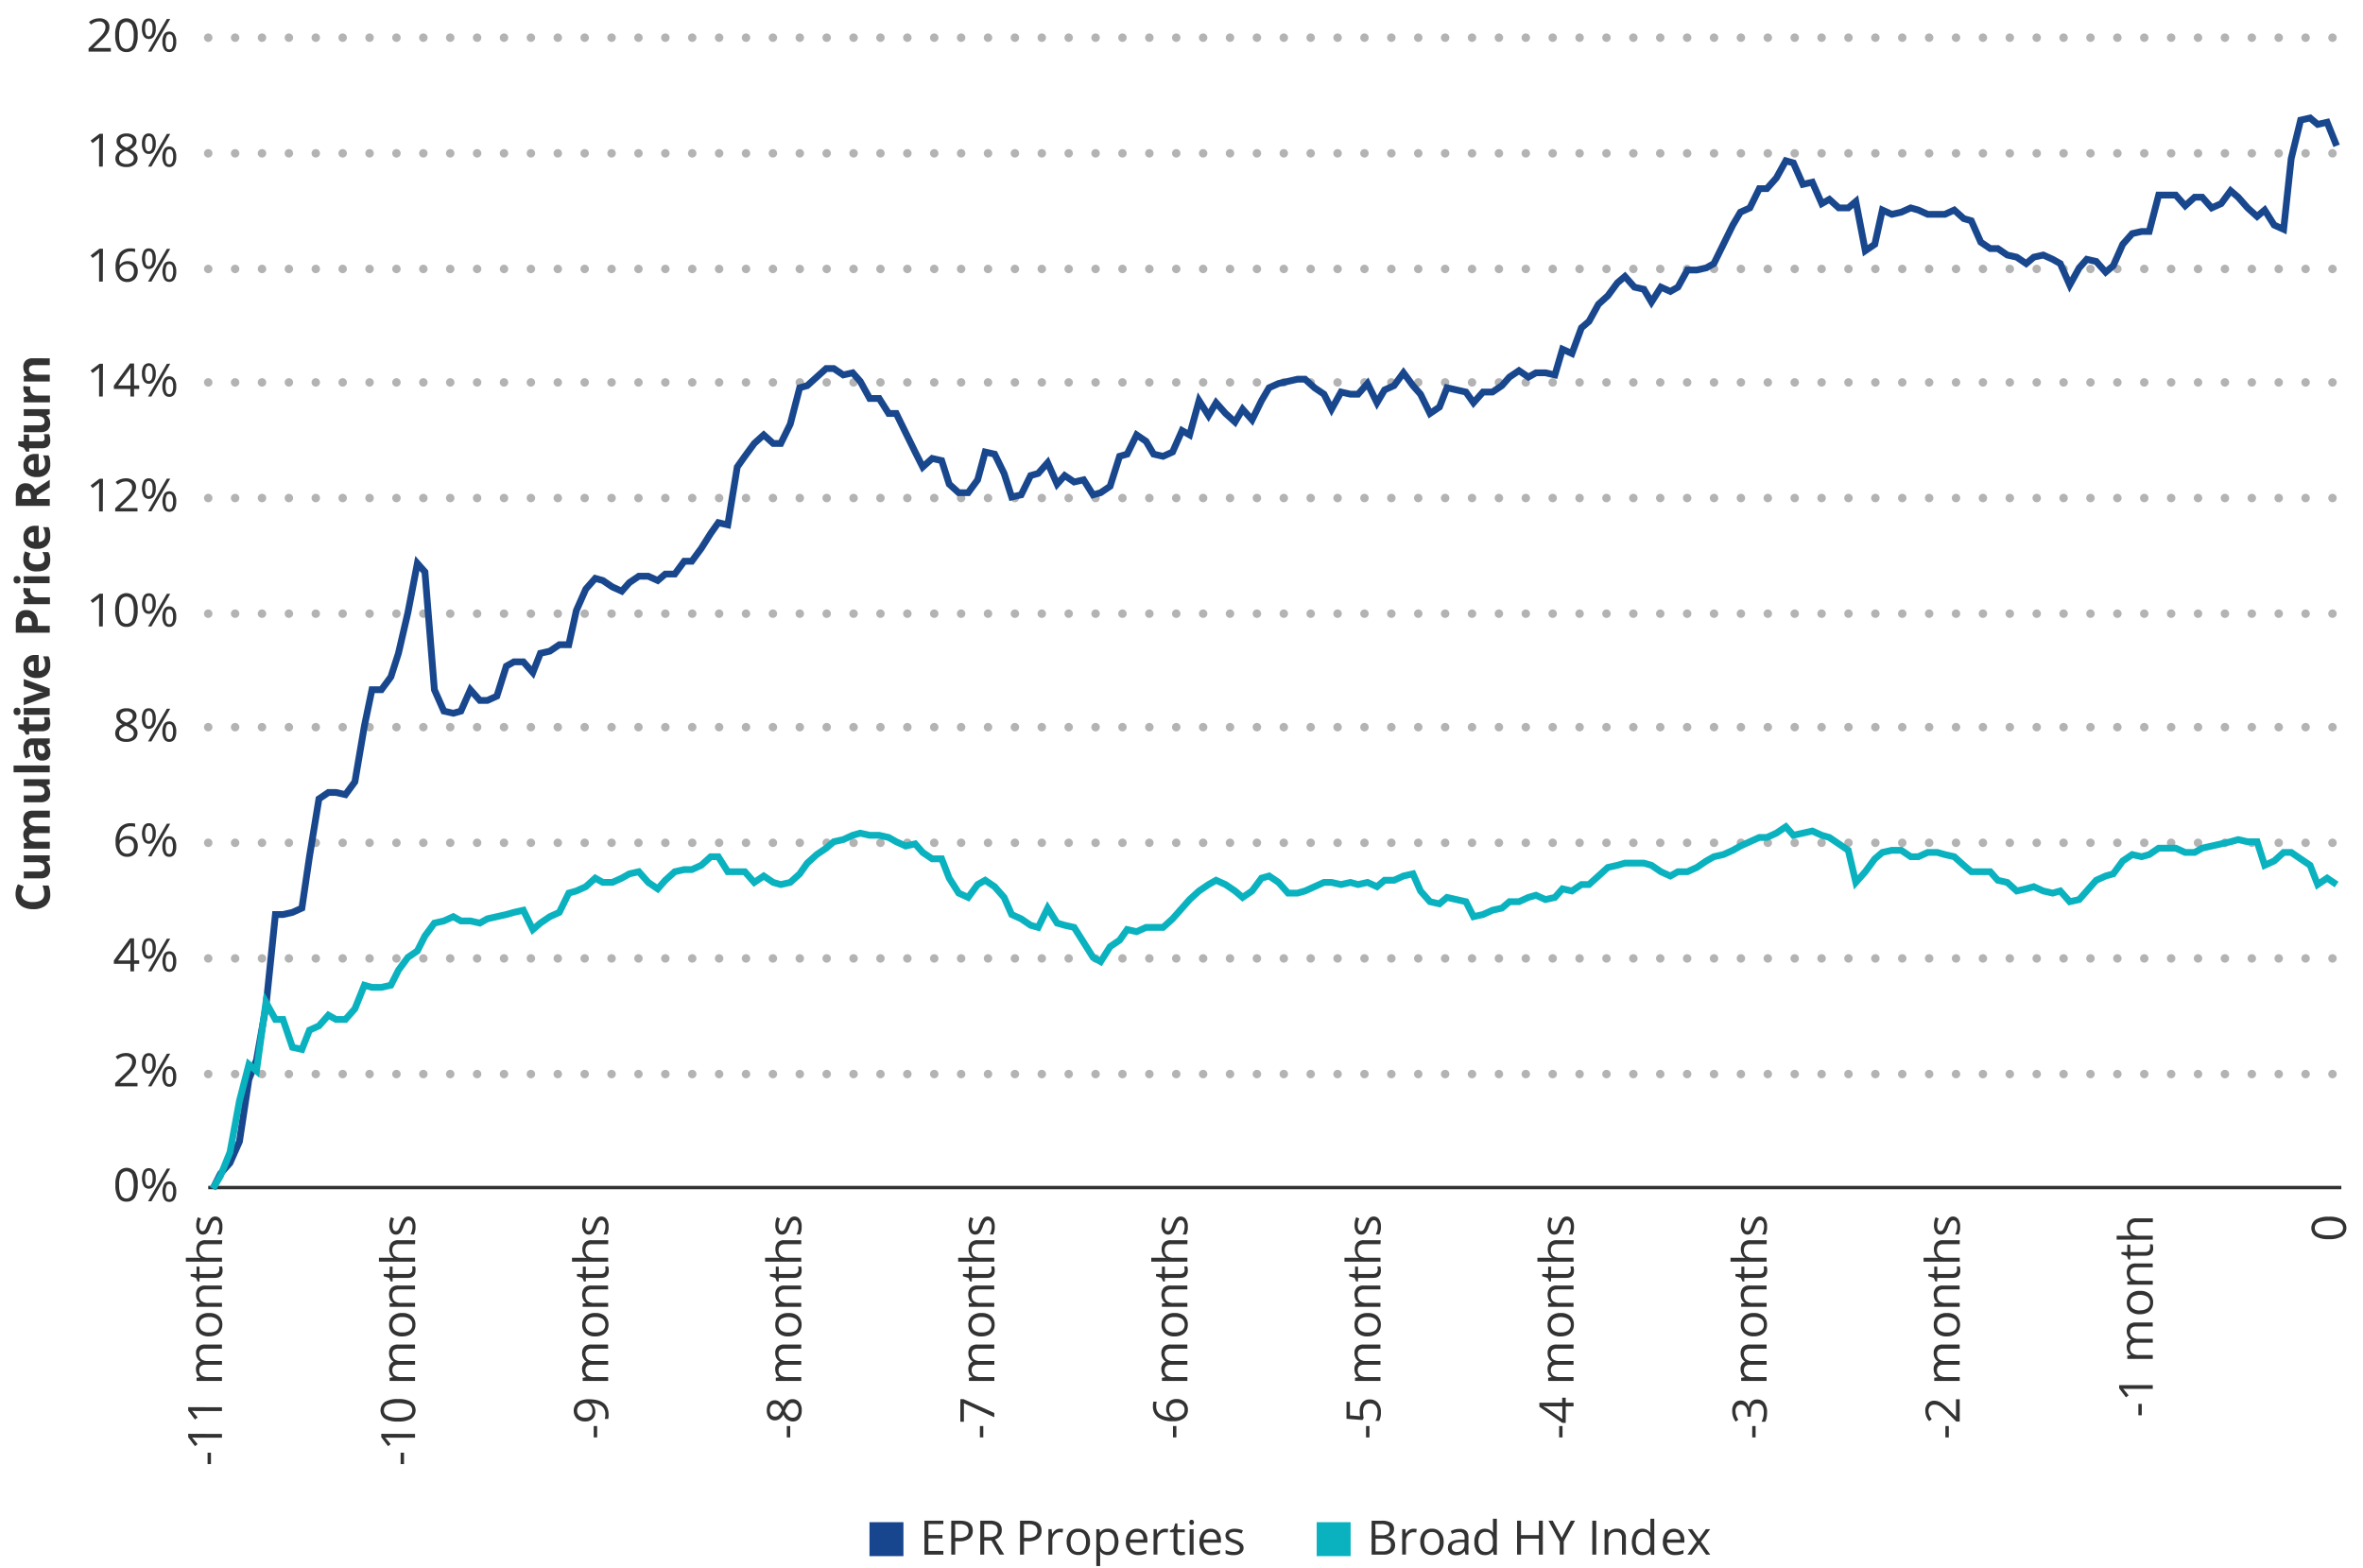 <svg xmlns="http://www.w3.org/2000/svg" width="696" height="462" viewBox="0 0 696 462"><polygon points="256.1 448.37 266.1 448.37 266.1 458.37 256.1 458.37 256.1 448.37 256.1 448.37" fill="#17468f" fill-rule="evenodd"/><polygon points="387.82 448.37 397.82 448.37 397.82 458.37 387.82 458.37 387.82 448.37 387.82 448.37" fill="#0ab2bf" fill-rule="evenodd"/><path d="M61.33,316.37H689.62M61.33,282.31H689.62M61.33,248.25H689.62M61.33,214.19H689.62M61.33,180.76H689.62M61.33,146.7H689.62M61.33,112.64H689.62M61.33,79.22H689.62M61.33,45.16H689.62M61.33,11.1H689.62" fill="none" stroke="#b2b3b2" stroke-linecap="round" stroke-linejoin="round" stroke-width="2.5" stroke-dasharray="0 7.92"/><line x1="61.33" y1="349.8" x2="689.62" y2="349.8" fill="none" stroke="#323232" stroke-miterlimit="10"/><polyline points="62.72 350.12 64.95 345.7 67.74 342.55 70.53 336.24 73.31 317.95 75.54 312.27 78.33 296.5 81.12 269.38 83.35 269.38 86.14 268.75 88.92 267.49 91.15 252.35 93.94 235.32 96.73 233.43 98.96 233.43 101.75 234.06 104.53 230.28 107.32 213.88 109.55 203.16 112.34 203.16 115.13 199.37 117.36 192.43 120.14 180.45 122.93 165.94 125.16 168.47 127.95 203.16 130.74 209.46 133.52 210.09 135.75 209.46 138.54 203.16 141.33 206.31 143.56 206.31 146.34 205.05 149.13 196.22 151.36 194.96 154.15 194.96 156.94 198.11 159.17 192.43 161.95 191.8 164.74 189.91 167.53 189.91 169.76 179.82 172.55 173.51 175.33 170.36 177.56 170.99 180.35 172.88 183.14 174.14 185.37 171.62 188.16 169.73 190.94 169.73 193.73 170.99 195.96 169.09 198.75 169.09 201.54 165.31 203.77 165.31 206.55 161.53 209.34 157.11 211.57 153.96 214.36 154.59 217.15 137.56 219.38 134.41 222.16 130.62 224.95 128.1 227.74 130.62 229.97 130.62 232.76 124.94 235.54 114.22 237.77 113.59 240.56 111.07 243.35 108.55 245.58 108.55 248.37 110.44 251.15 109.81 253.38 112.33 256.17 117.38 258.96 117.38 261.75 121.79 263.98 121.79 266.76 127.47 269.55 133.14 271.78 137.56 274.57 135.04 277.36 135.67 279.58 142.6 282.37 145.13 285.16 145.13 287.95 141.34 290.18 133.14 292.96 133.77 295.75 139.45 297.98 146.39 300.77 145.76 303.56 140.08 305.79 139.45 308.57 136.3 311.36 142.6 313.59 140.08 316.38 141.97 319.17 141.34 321.95 145.76 324.18 145.13 326.97 143.24 329.76 134.41 331.99 133.77 334.78 128.1 337.56 129.99 339.79 133.77 342.58 134.41 345.37 133.14 348.16 126.84 350.39 128.1 353.17 118.01 355.96 122.42 358.19 118.64 360.98 121.79 363.77 124.31 366 120.53 368.78 123.68 371.57 118.01 373.8 114.22 376.59 112.96 379.38 112.33 382.16 111.7 384.39 111.7 387.18 114.22 389.97 116.11 392.2 120.53 394.99 115.48 397.77 116.11 400 116.11 402.79 112.96 405.58 118.64 407.81 114.85 410.6 113.59 413.38 109.81 416.17 113.59 418.4 116.11 421.19 121.79 423.98 119.9 426.2 114.22 428.99 114.85 431.78 115.48 434.01 118.64 436.8 115.48 439.58 115.48 442.37 113.59 444.6 111.07 447.39 109.18 450.18 111.07 452.41 109.81 455.19 109.81 457.98 110.44 460.21 102.87 463 104.13 465.79 96.56 468.02 94.67 470.81 89.62 473.59 87.1 476.38 83.32 478.61 81.42 481.4 84.58 484.19 85.21 486.42 88.99 489.2 84.58 491.99 85.84 494.22 84.58 497.01 79.53 499.79 79.53 502.58 78.9 504.81 77.64 507.6 71.96 510.39 66.29 512.62 62.5 515.4 61.24 518.19 55.56 520.42 55.56 523.21 52.41 526 47.36 528.23 47.99 531.01 54.3 533.8 53.67 536.59 59.98 538.82 58.72 541.61 61.24 544.39 61.24 546.62 59.35 549.41 73.86 552.2 71.96 554.43 61.87 557.22 63.13 560 62.5 562.79 61.24 565.02 61.87 567.81 63.13 570.6 63.13 572.83 63.13 575.61 61.87 578.4 64.39 580.63 65.03 583.42 71.33 586.21 73.22 588.44 73.22 591.22 75.12 594.01 75.75 596.8 77.64 599.03 75.75 601.82 75.12 604.6 76.38 606.83 77.64 609.62 83.95 612.41 78.9 614.64 76.38 617.42 77.01 620.21 80.16 622.44 78.27 625.23 71.96 628.02 68.81 630.8 68.18 633.03 68.18 635.82 57.46 638.61 57.46 640.84 57.46 643.63 60.61 646.41 58.09 648.64 58.09 651.43 61.24 654.22 59.98 657.01 56.19 659.24 58.09 662.02 61.24 664.81 63.76 667.04 61.87 669.83 66.29 672.62 67.55 674.85 46.73 677.63 35.38 680.42 34.75 682.65 36.64 685.44 36.01 688.23 42.95" fill="none" stroke="#19478d" stroke-miterlimit="10" stroke-width="2"/><polyline points="62.72 350.12 64.95 346.33 67.74 339.39 70.53 324.26 73.31 313.53 75.54 315.43 78.33 295.24 81.12 300.29 83.35 300.29 86.14 308.49 88.92 309.12 91.15 303.44 93.94 302.18 96.73 299.03 98.96 300.29 101.75 300.29 104.53 297.13 107.32 290.2 109.55 290.83 112.34 290.83 115.13 290.2 117.36 285.78 120.14 282 122.93 280.1 125.16 275.69 127.95 271.9 130.74 271.27 133.52 270.01 135.75 271.27 138.54 271.27 141.33 271.9 143.56 270.64 146.34 270.01 149.13 269.38 151.36 268.75 154.15 268.12 156.94 273.8 159.17 271.9 161.95 270.01 164.74 268.75 167.53 263.07 169.76 262.44 172.55 261.18 175.33 258.66 177.56 259.92 180.35 259.92 183.14 258.66 185.37 257.4 188.16 256.77 190.94 259.92 193.73 261.81 195.96 259.29 198.75 256.77 201.54 256.14 203.77 256.14 206.55 254.88 209.34 252.35 211.57 252.35 214.36 256.77 217.15 256.77 219.38 256.77 222.16 259.92 224.95 258.03 227.74 259.92 229.97 260.55 232.76 259.92 235.54 257.4 237.77 254.24 240.56 251.72 243.35 249.83 245.58 247.94 248.37 247.31 251.15 246.04 253.38 245.41 256.17 246.04 258.96 246.04 261.75 246.68 263.98 247.94 266.76 249.2 269.55 248.57 271.78 251.09 274.57 252.98 277.36 252.98 279.58 258.66 282.37 263.07 285.16 264.34 287.95 260.55 290.18 259.29 292.96 261.18 295.75 264.34 297.98 269.38 300.77 270.64 303.56 272.54 305.79 273.17 308.57 267.49 311.36 271.9 313.59 272.54 316.38 273.17 319.17 277.58 321.95 282 324.18 283.26 326.97 278.84 329.76 276.95 331.99 273.8 334.78 274.43 337.56 273.17 339.79 273.17 342.58 273.17 345.37 270.64 348.16 267.49 350.39 264.97 353.17 262.44 355.96 260.55 358.19 259.29 360.98 260.55 363.77 262.44 366 264.34 368.78 262.44 371.57 258.66 373.8 258.03 376.59 259.92 379.38 263.07 382.16 263.07 384.39 262.44 387.18 261.18 389.97 259.92 392.2 259.92 394.99 260.55 397.77 259.92 400 260.55 402.79 259.92 405.58 261.18 407.81 259.29 410.6 259.29 413.38 258.03 416.17 257.4 418.4 262.44 421.19 265.6 423.98 266.23 426.2 264.34 428.99 264.97 431.78 265.6 434.01 270.01 436.8 269.38 439.58 268.12 442.37 267.49 444.6 265.6 447.39 265.6 450.18 264.34 452.41 263.7 455.19 264.97 457.98 264.34 460.21 261.81 463 262.44 465.79 260.55 468.02 260.55 470.81 258.03 473.59 255.51 476.38 254.88 478.61 254.24 481.4 254.24 484.19 254.24 486.42 254.88 489.2 256.77 491.99 258.03 494.22 256.77 497.01 256.77 499.79 255.51 502.58 253.61 504.81 252.35 507.6 251.72 510.39 250.46 512.62 249.2 515.4 247.94 518.19 246.68 520.42 246.68 523.21 245.41 526 243.52 528.23 246.04 531.01 245.41 533.8 244.78 536.59 246.04 538.82 246.68 541.61 248.57 544.39 250.46 546.62 259.92 549.41 256.77 552.2 252.98 554.43 251.09 557.22 250.46 560 250.46 562.79 252.35 565.02 252.35 567.81 251.09 570.6 251.09 572.83 251.72 575.61 252.35 578.4 254.88 580.63 256.77 583.42 256.77 586.21 256.77 588.44 259.29 591.22 259.92 594.01 262.44 596.8 261.81 599.03 261.18 601.82 262.44 604.6 263.07 606.83 262.44 609.62 265.6 612.41 264.97 614.64 262.44 617.42 259.29 620.21 258.03 622.44 257.4 625.23 253.61 628.02 251.72 630.8 252.35 633.03 251.72 635.82 249.83 638.61 249.83 640.84 249.83 643.63 251.09 646.41 251.09 648.64 249.83 651.43 249.2 654.22 248.57 657.01 247.94 659.24 247.31 662.02 247.94 664.81 247.94 667.04 254.88 669.83 253.61 672.62 251.09 674.85 251.09 677.63 252.98 680.42 254.88 682.65 260.55 685.44 258.66 688.23 260.55" fill="none" stroke="#0ab2bf" stroke-miterlimit="10" stroke-width="2"/><path d="M40.56,349a6.88,6.88,0,0,1-.82,3.73,2.8,2.8,0,0,1-2.5,1.23,2.76,2.76,0,0,1-2.45-1.26A6.71,6.71,0,0,1,34,349a6.81,6.81,0,0,1,.81-3.73,3.08,3.08,0,0,1,5,0A6.67,6.67,0,0,1,40.56,349Zm-5.47,0a6.7,6.7,0,0,0,.52,3.06,1.87,1.87,0,0,0,3.27,0,9.35,9.35,0,0,0,0-6.09,1.88,1.88,0,0,0-3.27,0A6.63,6.63,0,0,0,35.09,349Z" fill="#323232"/><path d="M45.88,347.09a4,4,0,0,1-.52,2.27,1.74,1.74,0,0,1-1.53.77,1.68,1.68,0,0,1-1.49-.79,5.13,5.13,0,0,1,0-4.5,1.87,1.87,0,0,1,3,0A3.88,3.88,0,0,1,45.88,347.09Zm-3.13,0a4.2,4.2,0,0,0,.26,1.68.85.85,0,0,0,.82.56c.74,0,1.12-.75,1.12-2.24s-.38-2.22-1.12-2.22a.84.84,0,0,0-.82.55A4.18,4.18,0,0,0,42.75,347.09Zm7.39-2.87-5.54,9.63h-1l5.55-9.63ZM51.91,351a4,4,0,0,1-.53,2.26,1.73,1.73,0,0,1-1.53.77,1.66,1.66,0,0,1-1.49-.79,5.11,5.11,0,0,1,0-4.49,1.69,1.69,0,0,1,1.51-.76,1.74,1.74,0,0,1,1.51.77A3.84,3.84,0,0,1,51.91,351Zm-3.14,0a4.23,4.23,0,0,0,.25,1.68.87.87,0,0,0,.83.56.92.92,0,0,0,.85-.55A4,4,0,0,0,51,351a3.92,3.92,0,0,0-.27-1.67.91.91,0,0,0-.85-.54.86.86,0,0,0-.83.54A4.14,4.14,0,0,0,48.77,351Z" fill="#323232"/><path d="M40.5,320H33.93V319l2.63-2.55a19.09,19.09,0,0,0,1.59-1.67,4.15,4.15,0,0,0,.57-1,2.7,2.7,0,0,0,.2-1,1.6,1.6,0,0,0-.49-1.22,1.9,1.9,0,0,0-1.35-.45,3.61,3.61,0,0,0-1.18.2,4.71,4.71,0,0,0-1.24.72l-.6-.75a4.74,4.74,0,0,1,3-1.1,3.29,3.29,0,0,1,2.21.69,2.38,2.38,0,0,1,.8,1.87,3.48,3.48,0,0,1-.54,1.81,11.36,11.36,0,0,1-2,2.26l-2.19,2.06V319H40.5Z" fill="#323232"/><path d="M45.88,313.23a4,4,0,0,1-.52,2.26,1.72,1.72,0,0,1-1.53.77,1.7,1.7,0,0,1-1.49-.78,4,4,0,0,1-.53-2.25,4.09,4.09,0,0,1,.51-2.26,1.7,1.7,0,0,1,1.51-.75,1.72,1.72,0,0,1,1.52.78A3.91,3.91,0,0,1,45.88,313.23Zm-3.13,0a4.27,4.27,0,0,0,.26,1.68.84.84,0,0,0,.82.55c.74,0,1.12-.74,1.12-2.23S44.57,311,43.83,311a.85.85,0,0,0-.82.55A4.2,4.2,0,0,0,42.75,313.23Zm7.39-2.87L44.6,320h-1l5.55-9.62Zm1.77,6.72a4,4,0,0,1-.53,2.27,1.72,1.72,0,0,1-1.53.76,1.67,1.67,0,0,1-1.49-.78,4,4,0,0,1-.53-2.25,4.07,4.07,0,0,1,.51-2.25,1.7,1.7,0,0,1,1.51-.75,1.72,1.72,0,0,1,1.51.77A3.79,3.79,0,0,1,51.91,317.08Zm-3.14,0a4.29,4.29,0,0,0,.25,1.69.86.86,0,0,0,.83.55.9.9,0,0,0,.85-.55,4,4,0,0,0,.27-1.69,3.87,3.87,0,0,0-.27-1.66.9.9,0,0,0-.85-.55.86.86,0,0,0-.83.55A4.09,4.09,0,0,0,48.77,317.08Z" fill="#323232"/><path d="M41,283.91H39.49v2.21H38.4v-2.21H33.54v-1l4.75-6.51h1.2v6.47H41Zm-2.57-1v-3.2c0-.63,0-1.34.07-2.13h0a10.86,10.86,0,0,1-.62,1.05l-3.12,4.28Z" fill="#323232"/><path d="M45.88,279.37a4,4,0,0,1-.52,2.27,1.74,1.74,0,0,1-1.53.76,1.7,1.7,0,0,1-1.49-.78,5.13,5.13,0,0,1,0-4.5,1.69,1.69,0,0,1,1.51-.76,1.72,1.72,0,0,1,1.52.78A3.93,3.93,0,0,1,45.88,279.37Zm-3.13,0a4.2,4.2,0,0,0,.26,1.68.85.85,0,0,0,.82.56c.74,0,1.12-.75,1.12-2.24s-.38-2.23-1.12-2.23a.85.85,0,0,0-.82.56A4.15,4.15,0,0,0,42.75,279.37Zm7.39-2.87-5.54,9.62h-1l5.55-9.62Zm1.77,6.73a4,4,0,0,1-.53,2.26,1.73,1.73,0,0,1-1.53.77,1.68,1.68,0,0,1-1.49-.79,5.11,5.11,0,0,1,0-4.49,1.69,1.69,0,0,1,1.51-.76,1.74,1.74,0,0,1,1.51.77A3.82,3.82,0,0,1,51.91,283.23Zm-3.14,0a4.23,4.23,0,0,0,.25,1.68.87.87,0,0,0,.83.56.92.92,0,0,0,.85-.55,4,4,0,0,0,.27-1.69,3.92,3.92,0,0,0-.27-1.67.91.91,0,0,0-.85-.54.86.86,0,0,0-.83.54A4.14,4.14,0,0,0,48.77,283.23Z" fill="#323232"/><path d="M34.05,248.14a6.62,6.62,0,0,1,1.14-4.24,4.11,4.11,0,0,1,3.39-1.41,4.94,4.94,0,0,1,1.22.12v.95a4.06,4.06,0,0,0-1.21-.17,3.07,3.07,0,0,0-2.45,1,4.75,4.75,0,0,0-.93,3h.08a2.65,2.65,0,0,1,2.38-1.14,2.84,2.84,0,0,1,2.12.79,2.88,2.88,0,0,1,.78,2.13,3.17,3.17,0,0,1-.85,2.35,3.08,3.08,0,0,1-2.3.86A3,3,0,0,1,35,251.26,4.81,4.81,0,0,1,34.05,248.14Zm3.35,3.32a2,2,0,0,0,1.51-.59,2.44,2.44,0,0,0,.54-1.7,2.18,2.18,0,0,0-.5-1.51,1.93,1.93,0,0,0-1.49-.54,2.63,2.63,0,0,0-1.13.24,2.17,2.17,0,0,0-.82.67,1.54,1.54,0,0,0-.3.89,3,3,0,0,0,.27,1.27,2.2,2.2,0,0,0,.78.92A2,2,0,0,0,37.4,251.46Z" fill="#323232"/><path d="M45.88,245.5a4.06,4.06,0,0,1-.52,2.27,1.74,1.74,0,0,1-1.53.76,1.7,1.7,0,0,1-1.49-.78,5.13,5.13,0,0,1,0-4.5,1.69,1.69,0,0,1,1.51-.76,1.72,1.72,0,0,1,1.52.78A3.91,3.91,0,0,1,45.88,245.5Zm-3.13,0a4.27,4.27,0,0,0,.26,1.68.85.85,0,0,0,.82.56c.74,0,1.12-.75,1.12-2.24s-.38-2.23-1.12-2.23a.85.85,0,0,0-.82.56A4.12,4.12,0,0,0,42.75,245.5Zm7.39-2.87-5.54,9.62h-1l5.55-9.62Zm1.77,6.73a4,4,0,0,1-.53,2.26,1.72,1.72,0,0,1-1.53.76,1.67,1.67,0,0,1-1.49-.78,4,4,0,0,1-.53-2.24,4.09,4.09,0,0,1,.51-2.26,1.7,1.7,0,0,1,1.51-.75,1.72,1.72,0,0,1,1.51.77A3.82,3.82,0,0,1,51.91,249.36Zm-3.14,0A4.23,4.23,0,0,0,49,251a.86.86,0,0,0,.83.55.9.9,0,0,0,.85-.55,5.33,5.33,0,0,0,0-3.35.9.9,0,0,0-.85-.55.86.86,0,0,0-.83.55A4.14,4.14,0,0,0,48.77,249.36Z" fill="#323232"/><path d="M37.24,208.63a3.49,3.49,0,0,1,2.17.61,2,2,0,0,1,.8,1.69,2.08,2.08,0,0,1-.46,1.3,4.06,4.06,0,0,1-1.46,1.07A5,5,0,0,1,40,214.47a2.18,2.18,0,0,1,.51,1.43,2.36,2.36,0,0,1-.87,1.91,3.67,3.67,0,0,1-2.38.71,3.9,3.9,0,0,1-2.46-.67,2.3,2.3,0,0,1-.86-1.91c0-1.11.7-2,2.09-2.58a3.72,3.72,0,0,1-1.35-1.11,2.25,2.25,0,0,1-.41-1.33,2,2,0,0,1,.8-1.67A3.45,3.45,0,0,1,37.24,208.63ZM35.08,216a1.46,1.46,0,0,0,.57,1.23,2.54,2.54,0,0,0,1.6.44,2.45,2.45,0,0,0,1.59-.46,1.53,1.53,0,0,0,.57-1.26,1.51,1.51,0,0,0-.54-1.14,5.4,5.4,0,0,0-1.86-1,4,4,0,0,0-1.47.93A1.75,1.75,0,0,0,35.08,216Zm2.15-6.44a2.08,2.08,0,0,0-1.34.39A1.28,1.28,0,0,0,35.4,211a1.53,1.53,0,0,0,.4,1,4.47,4.47,0,0,0,1.49.86,3.57,3.57,0,0,0,1.39-.85,1.53,1.53,0,0,0,.41-1.06,1.27,1.27,0,0,0-.5-1.05A2.14,2.14,0,0,0,37.23,209.52Z" fill="#323232"/><path d="M45.88,211.64a4,4,0,0,1-.52,2.26,1.72,1.72,0,0,1-1.53.77,1.7,1.7,0,0,1-1.49-.78,4,4,0,0,1-.53-2.25,4.09,4.09,0,0,1,.51-2.26,1.7,1.7,0,0,1,1.51-.75,1.72,1.72,0,0,1,1.52.78A3.91,3.91,0,0,1,45.88,211.64Zm-3.13,0a4.27,4.27,0,0,0,.26,1.68.85.85,0,0,0,.82.56c.74,0,1.12-.75,1.12-2.24s-.38-2.23-1.12-2.23A.85.85,0,0,0,43,210,4.2,4.2,0,0,0,42.75,211.64Zm7.39-2.87-5.54,9.62h-1l5.55-9.62Zm1.77,6.72a4,4,0,0,1-.53,2.27,1.72,1.72,0,0,1-1.53.76,1.67,1.67,0,0,1-1.49-.78,4,4,0,0,1-.53-2.25,4.07,4.07,0,0,1,.51-2.25,1.7,1.7,0,0,1,1.51-.75,1.72,1.72,0,0,1,1.51.77A3.79,3.79,0,0,1,51.91,215.49Zm-3.14,0a4.26,4.26,0,0,0,.25,1.69.86.86,0,0,0,.83.55.9.9,0,0,0,.85-.55,4,4,0,0,0,.27-1.69,3.87,3.87,0,0,0-.27-1.66.9.9,0,0,0-.85-.55.86.86,0,0,0-.83.55A4.09,4.09,0,0,0,48.77,215.49Z" fill="#323232"/><path d="M30.28,184.53h-1.1v-6.86c0-.57,0-1.11.05-1.62l-.32.29c-.12.1-.66.53-1.63,1.28l-.6-.75,2.65-2h1Z" fill="#323232"/><path d="M40.55,179.7a6.86,6.86,0,0,1-.81,3.73,2.8,2.8,0,0,1-2.5,1.23,2.75,2.75,0,0,1-2.45-1.26,6.6,6.6,0,0,1-.85-3.7,6.83,6.83,0,0,1,.82-3.73,3.08,3.08,0,0,1,5,.05A6.7,6.7,0,0,1,40.55,179.7Zm-5.46,0a6.7,6.7,0,0,0,.52,3.06,1.87,1.87,0,0,0,3.27,0,6.87,6.87,0,0,0,.51-3.05,6.77,6.77,0,0,0-.51-3,1.87,1.87,0,0,0-3.27,0A6.65,6.65,0,0,0,35.09,179.7Z" fill="#323232"/><path d="M45.88,177.78a4,4,0,0,1-.52,2.26,1.74,1.74,0,0,1-1.53.77,1.7,1.7,0,0,1-1.49-.78,5.15,5.15,0,0,1,0-4.51,1.7,1.7,0,0,1,1.51-.75,1.72,1.72,0,0,1,1.52.78A3.89,3.89,0,0,1,45.88,177.78Zm-3.13,0a4.18,4.18,0,0,0,.26,1.67.83.83,0,0,0,.82.56c.74,0,1.12-.74,1.12-2.23s-.38-2.23-1.12-2.23a.84.84,0,0,0-.82.55A4.2,4.2,0,0,0,42.75,177.78Zm7.39-2.88-5.54,9.63h-1l5.55-9.63Zm1.77,6.73a4,4,0,0,1-.53,2.26,1.71,1.71,0,0,1-1.53.77,1.67,1.67,0,0,1-1.49-.78,4,4,0,0,1-.53-2.25,4.07,4.07,0,0,1,.51-2.25,1.71,1.71,0,0,1,1.51-.76,1.73,1.73,0,0,1,1.51.78A3.79,3.79,0,0,1,51.91,181.63Zm-3.14,0a4.23,4.23,0,0,0,.25,1.68.85.85,0,0,0,.83.56.9.9,0,0,0,.85-.55,4,4,0,0,0,.27-1.69A4,4,0,0,0,50.7,180a.91.91,0,0,0-.85-.54A.86.86,0,0,0,49,180,4.18,4.18,0,0,0,48.77,181.63Z" fill="#323232"/><path d="M30.28,150.66h-1.1V143.8c0-.57,0-1.11.05-1.62a3.09,3.09,0,0,1-.32.29l-1.63,1.29-.6-.75,2.65-2h1Z" fill="#323232"/><path d="M40.5,150.66H33.93v-.94l2.63-2.55a19.21,19.21,0,0,0,1.59-1.67,4.53,4.53,0,0,0,.57-1,2.68,2.68,0,0,0,.19-1,1.58,1.58,0,0,0-.48-1.22,1.9,1.9,0,0,0-1.35-.46,3.57,3.57,0,0,0-1.18.2,4.71,4.71,0,0,0-1.24.72l-.6-.74a4.69,4.69,0,0,1,3-1.11,3.29,3.29,0,0,1,2.21.69,2.38,2.38,0,0,1,.8,1.87,3.48,3.48,0,0,1-.54,1.81,11.64,11.64,0,0,1-2,2.27l-2.19,2.06v.05H40.5Z" fill="#323232"/><path d="M45.88,143.91a4,4,0,0,1-.52,2.27,1.74,1.74,0,0,1-1.53.76,1.7,1.7,0,0,1-1.49-.78,5.13,5.13,0,0,1,0-4.5,1.69,1.69,0,0,1,1.51-.76,1.72,1.72,0,0,1,1.52.78A3.93,3.93,0,0,1,45.88,143.91Zm-3.13,0a4.24,4.24,0,0,0,.26,1.68.85.85,0,0,0,.82.56c.74,0,1.12-.75,1.12-2.24s-.38-2.23-1.12-2.23a.85.85,0,0,0-.82.56A4.15,4.15,0,0,0,42.75,143.91ZM50.14,141l-5.54,9.62h-1L49.14,141Zm1.77,6.73a4,4,0,0,1-.53,2.26,1.73,1.73,0,0,1-1.53.77,1.68,1.68,0,0,1-1.49-.79,5.11,5.11,0,0,1,0-4.49,1.69,1.69,0,0,1,1.51-.76,1.74,1.74,0,0,1,1.51.77A3.82,3.82,0,0,1,51.91,147.77Zm-3.14,0a4.23,4.23,0,0,0,.25,1.68.87.87,0,0,0,.83.56.92.92,0,0,0,.85-.55,4,4,0,0,0,.27-1.69,3.92,3.92,0,0,0-.27-1.67.92.92,0,0,0-.85-.55.87.87,0,0,0-.83.55A4.14,4.14,0,0,0,48.77,147.77Z" fill="#323232"/><path d="M30.28,116.8h-1.1v-6.86c0-.57,0-1.11.05-1.62l-.32.29c-.12.1-.66.53-1.63,1.28l-.6-.75,2.65-2h1Z" fill="#323232"/><path d="M41,114.58H39.49v2.22H38.4v-2.22H33.54v-1l4.75-6.51h1.2v6.47H41Zm-2.57-1v-3.2c0-.63,0-1.34.07-2.13h0a8.86,8.86,0,0,1-.62,1l-3.12,4.28Z" fill="#323232"/><path d="M45.88,110a4,4,0,0,1-.52,2.27,1.74,1.74,0,0,1-1.53.77,1.68,1.68,0,0,1-1.49-.79,4,4,0,0,1-.53-2.25,4.07,4.07,0,0,1,.51-2.25,1.87,1.87,0,0,1,3,0A3.88,3.88,0,0,1,45.88,110Zm-3.13,0a4.2,4.2,0,0,0,.26,1.68.85.85,0,0,0,.82.56c.74,0,1.12-.75,1.12-2.24s-.38-2.22-1.12-2.22a.84.84,0,0,0-.82.55A4.18,4.18,0,0,0,42.75,110Zm7.39-2.87L44.6,116.8h-1l5.55-9.63Zm1.77,6.73a4,4,0,0,1-.53,2.26,1.73,1.73,0,0,1-1.53.77,1.67,1.67,0,0,1-1.49-.78,4.07,4.07,0,0,1-.53-2.25,4,4,0,0,1,.51-2.25,1.69,1.69,0,0,1,1.51-.76,1.73,1.73,0,0,1,1.51.78A3.79,3.79,0,0,1,51.91,113.9Zm-3.14,0a4.23,4.23,0,0,0,.25,1.68.87.87,0,0,0,.83.56.9.9,0,0,0,.85-.55A4,4,0,0,0,51,113.9a3.92,3.92,0,0,0-.27-1.67.91.91,0,0,0-.85-.54.86.86,0,0,0-.83.54A4.14,4.14,0,0,0,48.77,113.9Z" fill="#323232"/><path d="M30.28,82.94h-1.1V76.08c0-.58,0-1.11.05-1.62l-.32.29L27.28,76l-.6-.75,2.65-2h1Z" fill="#323232"/><path d="M34.05,78.82a6.64,6.64,0,0,1,1.14-4.24,4.11,4.11,0,0,1,3.39-1.41,4.45,4.45,0,0,1,1.22.13v.94a4.06,4.06,0,0,0-1.21-.17,3.09,3.09,0,0,0-2.45,1,4.75,4.75,0,0,0-.93,3h.08a2.65,2.65,0,0,1,2.38-1.13,2.84,2.84,0,0,1,2.12.78,2.88,2.88,0,0,1,.78,2.13,3.19,3.19,0,0,1-.85,2.36,3.12,3.12,0,0,1-2.3.86A3,3,0,0,1,35,81.94,4.77,4.77,0,0,1,34.05,78.82Zm3.35,3.32a2,2,0,0,0,1.51-.59,2.43,2.43,0,0,0,.54-1.7,2.14,2.14,0,0,0-.5-1.5,1.9,1.9,0,0,0-1.49-.55,2.63,2.63,0,0,0-1.13.24,2.19,2.19,0,0,0-.82.68,1.51,1.51,0,0,0-.3.88,3,3,0,0,0,.27,1.27,2.3,2.3,0,0,0,.78.93A2,2,0,0,0,37.4,82.14Z" fill="#323232"/><path d="M45.88,76.18a4,4,0,0,1-.52,2.27,1.74,1.74,0,0,1-1.53.77,1.68,1.68,0,0,1-1.49-.79,5.13,5.13,0,0,1,0-4.5,1.69,1.69,0,0,1,1.51-.76,1.71,1.71,0,0,1,1.52.79A3.88,3.88,0,0,1,45.88,76.18Zm-3.13,0A4.2,4.2,0,0,0,43,77.86a.85.85,0,0,0,.82.56c.74,0,1.12-.75,1.12-2.24S44.57,74,43.83,74a.84.84,0,0,0-.82.55A4.18,4.18,0,0,0,42.75,76.18Zm7.39-2.87L44.6,82.94h-1l5.55-9.63ZM51.91,80a4,4,0,0,1-.53,2.26,1.73,1.73,0,0,1-1.53.77,1.66,1.66,0,0,1-1.49-.79,5.11,5.11,0,0,1,0-4.49A1.69,1.69,0,0,1,49.85,77a1.74,1.74,0,0,1,1.51.77A3.82,3.82,0,0,1,51.91,80Zm-3.14,0A4.23,4.23,0,0,0,49,81.72a.87.87,0,0,0,.83.56.92.92,0,0,0,.85-.55A4,4,0,0,0,51,80a3.92,3.92,0,0,0-.27-1.67.91.91,0,0,0-.85-.54.86.86,0,0,0-.83.54A4.14,4.14,0,0,0,48.77,80Z" fill="#323232"/><path d="M30.28,49.07h-1.1V42.21c0-.57,0-1.11.05-1.62l-.32.29c-.12.1-.66.53-1.63,1.28l-.6-.75,2.65-2h1Z" fill="#323232"/><path d="M37.24,39.31a3.49,3.49,0,0,1,2.17.61,2,2,0,0,1,.8,1.69,2.11,2.11,0,0,1-.46,1.3A4.05,4.05,0,0,1,38.29,44,5,5,0,0,1,40,45.15a2.11,2.11,0,0,1,.52,1.42,2.37,2.37,0,0,1-.87,1.92,3.67,3.67,0,0,1-2.38.71,3.9,3.9,0,0,1-2.46-.67A2.31,2.31,0,0,1,34,46.61c0-1.1.7-2,2.09-2.57a3.72,3.72,0,0,1-1.35-1.11,2.25,2.25,0,0,1-.41-1.33,2,2,0,0,1,.8-1.67A3.37,3.37,0,0,1,37.24,39.31Zm-2.16,7.33a1.46,1.46,0,0,0,.57,1.23,2.52,2.52,0,0,0,1.6.44,2.45,2.45,0,0,0,1.59-.46,1.54,1.54,0,0,0,.57-1.26,1.51,1.51,0,0,0-.54-1.14,5.4,5.4,0,0,0-1.86-1,4,4,0,0,0-1.47.93A1.75,1.75,0,0,0,35.08,46.64Zm2.15-6.45a2.08,2.08,0,0,0-1.34.4,1.26,1.26,0,0,0-.49,1,1.5,1.5,0,0,0,.4,1,4.29,4.29,0,0,0,1.49.87,3.57,3.57,0,0,0,1.39-.85,1.52,1.52,0,0,0,.4-1.06,1.26,1.26,0,0,0-.49-1A2.16,2.16,0,0,0,37.23,40.19Z" fill="#323232"/><path d="M45.88,42.31a4,4,0,0,1-.52,2.27,1.74,1.74,0,0,1-1.53.77,1.7,1.7,0,0,1-1.49-.78,4.08,4.08,0,0,1-.53-2.26,4.07,4.07,0,0,1,.51-2.25,1.7,1.7,0,0,1,1.51-.75,1.72,1.72,0,0,1,1.52.78A3.88,3.88,0,0,1,45.88,42.31Zm-3.13,0A4.2,4.2,0,0,0,43,44a.83.83,0,0,0,.82.56c.74,0,1.12-.74,1.12-2.24s-.38-2.22-1.12-2.22a.84.84,0,0,0-.82.55A4.18,4.18,0,0,0,42.75,42.31Zm7.39-2.87L44.6,49.07h-1l5.55-9.63Zm1.77,6.73a4,4,0,0,1-.53,2.26,1.71,1.71,0,0,1-1.53.77,1.67,1.67,0,0,1-1.49-.78,4,4,0,0,1-.53-2.25,4.07,4.07,0,0,1,.51-2.25,1.71,1.71,0,0,1,1.51-.76,1.73,1.73,0,0,1,1.51.78A3.79,3.79,0,0,1,51.91,46.17Zm-3.14,0A4.23,4.23,0,0,0,49,47.85a.85.85,0,0,0,.83.56.9.9,0,0,0,.85-.55A4,4,0,0,0,51,46.17a4,4,0,0,0-.27-1.67.91.91,0,0,0-.85-.54.86.86,0,0,0-.83.54A4.18,4.18,0,0,0,48.77,46.17Z" fill="#323232"/><path d="M32.65,15.2H26.08v-.94l2.63-2.55A19.21,19.21,0,0,0,30.3,10a4.53,4.53,0,0,0,.57-1,2.68,2.68,0,0,0,.19-1,1.58,1.58,0,0,0-.48-1.22,1.87,1.87,0,0,0-1.35-.46,3.57,3.57,0,0,0-1.18.2,4.71,4.71,0,0,0-1.24.72l-.6-.74a4.69,4.69,0,0,1,3-1.11,3.29,3.29,0,0,1,2.21.69A2.38,2.38,0,0,1,32.23,8a3.48,3.48,0,0,1-.54,1.81,11.64,11.64,0,0,1-2,2.27l-2.19,2.06v0h5.14Z" fill="#323232"/><path d="M40.55,10.38a6.85,6.85,0,0,1-.81,3.72,2.8,2.8,0,0,1-2.5,1.23,2.75,2.75,0,0,1-2.45-1.26,6.58,6.58,0,0,1-.85-3.69,6.87,6.87,0,0,1,.82-3.74,3.09,3.09,0,0,1,5,.06A6.66,6.66,0,0,1,40.55,10.38Zm-5.46,0a6.7,6.7,0,0,0,.52,3.06,1.87,1.87,0,0,0,3.27,0,6.85,6.85,0,0,0,.51-3,6.79,6.79,0,0,0-.51-3,1.87,1.87,0,0,0-3.27,0A6.63,6.63,0,0,0,35.09,10.38Z" fill="#323232"/><path d="M45.88,8.45a4.06,4.06,0,0,1-.52,2.27,1.74,1.74,0,0,1-1.53.76,1.7,1.7,0,0,1-1.49-.78,4,4,0,0,1-.53-2.25,4,4,0,0,1,.51-2.25,1.69,1.69,0,0,1,1.51-.76,1.72,1.72,0,0,1,1.52.78A3.93,3.93,0,0,1,45.88,8.45Zm-3.13,0A4.27,4.27,0,0,0,43,10.13a.85.85,0,0,0,.82.56c.74,0,1.12-.75,1.12-2.24s-.38-2.23-1.12-2.23a.85.85,0,0,0-.82.56A4.12,4.12,0,0,0,42.75,8.45Zm7.39-2.87L44.6,15.2h-1l5.55-9.62Zm1.77,6.73a4,4,0,0,1-.53,2.26,1.72,1.72,0,0,1-1.53.76,1.67,1.67,0,0,1-1.49-.78,4,4,0,0,1-.53-2.24,4.09,4.09,0,0,1,.51-2.26,1.7,1.7,0,0,1,1.51-.75,1.74,1.74,0,0,1,1.51.77A3.82,3.82,0,0,1,51.91,12.31Zm-3.14,0A4.23,4.23,0,0,0,49,14a.86.86,0,0,0,.83.55A.9.9,0,0,0,50.7,14,3.94,3.94,0,0,0,51,12.31a3.92,3.92,0,0,0-.27-1.67.9.9,0,0,0-.85-.55.86.86,0,0,0-.83.55A4.14,4.14,0,0,0,48.77,12.31Z" fill="#323232"/><path d="M62.14,431.26h-1V427.9h1Z" fill="#323232"/><path d="M65.38,422.38v1.11H58.25q-.89,0-1.68-.06.15.15.3.33c.11.11.55.66,1.34,1.62l-.78.6-2-2.64v-1Z" fill="#323232"/><path d="M65.38,414.53v1.11H58.25q-.89,0-1.68-.06l.3.32c.11.12.55.67,1.34,1.63l-.78.6-2-2.64v-1Z" fill="#323232"/><path d="M65.38,397.25H60.5a2.06,2.06,0,0,0-1.34.38,1.48,1.48,0,0,0-.45,1.19,2,2,0,0,0,.61,1.57,2.94,2.94,0,0,0,1.87.5h4.19V402H60.5a2,2,0,0,0-1.34.38,1.48,1.48,0,0,0-.45,1.2,1.87,1.87,0,0,0,.64,1.56,3.49,3.49,0,0,0,2.1.49h3.93v1.14H57.89v-.92l1-.19v-.05a2.26,2.26,0,0,1-.85-.91,2.72,2.72,0,0,1-.31-1.31,2.23,2.23,0,0,1,1.27-2.3v-.05a2.42,2.42,0,0,1-.93-1,3,3,0,0,1-.34-1.45,2.54,2.54,0,0,1,.65-1.9,2.89,2.89,0,0,1,2.09-.64h4.89Z" fill="#323232"/><path d="M61.62,386.76a4.13,4.13,0,0,1,2.87.93,3.25,3.25,0,0,1,1,2.55A3.31,3.31,0,0,1,65,392a3,3,0,0,1-1.35,1.2,4.78,4.78,0,0,1-2.07.43,4.12,4.12,0,0,1-2.85-.92,3.24,3.24,0,0,1-1-2.54,3.19,3.19,0,0,1,1-2.5A4.13,4.13,0,0,1,61.62,386.76Zm0,5.71a3.58,3.58,0,0,0,2.19-.57,2.29,2.29,0,0,0,0-3.38,3.52,3.52,0,0,0-2.2-.58,3.46,3.46,0,0,0-2.17.58,2.31,2.31,0,0,0,0,3.38A3.52,3.52,0,0,0,61.62,392.47Z" fill="#323232"/><path d="M65.38,379.8H60.53a2,2,0,0,0-1.37.42,1.69,1.69,0,0,0-.45,1.3,2.15,2.15,0,0,0,.64,1.73,3.23,3.23,0,0,0,2.1.54h3.93v1.14H57.89V384l1-.18v-.06a2.32,2.32,0,0,1-.86-1,3.23,3.23,0,0,1-.3-1.4,2.85,2.85,0,0,1,.65-2,2.77,2.77,0,0,1,2.09-.68h4.89Z" fill="#323232"/><path d="M64.58,374.07a3.58,3.58,0,0,0,0-.58,4.4,4.4,0,0,0-.09-.45h.87a2.22,2.22,0,0,1,.15.55,3.81,3.81,0,0,1,.05.64c0,1.45-.76,2.18-2.29,2.18H58.77v1.07h-.55l-.47-1.07-1.6-.48v-.66h1.74V373.1h.88v2.17h4.41a1.56,1.56,0,0,0,1-.32A1.12,1.12,0,0,0,64.58,374.07Z" fill="#323232"/><path d="M65.38,366.49H60.53a2,2,0,0,0-1.37.42,1.68,1.68,0,0,0-.45,1.3,2.14,2.14,0,0,0,.65,1.73,3.25,3.25,0,0,0,2.1.54h3.92v1.14H54.74v-1.14H58a6.28,6.28,0,0,1,1,.06v-.07a2.34,2.34,0,0,1-.85-1,3.18,3.18,0,0,1-.31-1.41,2.88,2.88,0,0,1,.66-2.06,2.72,2.72,0,0,1,2.07-.69h4.89Z" fill="#323232"/><path d="M63.33,358.34a1.89,1.89,0,0,1,1.62.78,3.66,3.66,0,0,1,.56,2.19,4.67,4.67,0,0,1-.47,2.32H64a5.45,5.45,0,0,0,.43-1.15,4.67,4.67,0,0,0,.16-1.2,2.67,2.67,0,0,0-.29-1.36.92.92,0,0,0-.86-.48.93.93,0,0,0-.75.38A5.66,5.66,0,0,0,62,361.3a8.29,8.29,0,0,1-.68,1.48,2.07,2.07,0,0,1-.66.66,1.78,1.78,0,0,1-.89.22,1.66,1.66,0,0,1-1.44-.75,3.5,3.5,0,0,1-.53-2,6,6,0,0,1,.49-2.37l.92.4A5.48,5.48,0,0,0,58.7,361a2.36,2.36,0,0,0,.25,1.22.79.79,0,0,0,.7.41.86.86,0,0,0,.51-.16,1.61,1.61,0,0,0,.41-.49,12.74,12.74,0,0,0,.55-1.32,4.78,4.78,0,0,1,1-1.8A1.71,1.71,0,0,1,63.33,358.34Z" fill="#323232"/><path d="M119,431.26h-1V427.9h1Z" fill="#323232"/><path d="M122.25,422.38v1.11h-7.13q-.89,0-1.68-.06.15.15.3.33c.11.11.55.66,1.34,1.62l-.78.6-2-2.64v-1Z" fill="#323232"/><path d="M117.24,412.11a7.28,7.28,0,0,1,3.87.82,3,3,0,0,1,0,4.95,7.2,7.2,0,0,1-3.84.84,7.36,7.36,0,0,1-3.88-.81,3,3,0,0,1,.06-5A7,7,0,0,1,117.24,412.11Zm0,5.46a7.33,7.33,0,0,0,3.17-.51,1.71,1.71,0,0,0,1-1.63,1.73,1.73,0,0,0-1-1.65,10,10,0,0,0-6.32,0,1.73,1.73,0,0,0-1,1.65,1.72,1.72,0,0,0,1,1.63A7.3,7.3,0,0,0,117.24,417.57Z" fill="#323232"/><path d="M122.25,397.25h-4.88a2.06,2.06,0,0,0-1.34.38,1.48,1.48,0,0,0-.45,1.19,2,2,0,0,0,.61,1.57,2.94,2.94,0,0,0,1.87.5h4.19V402h-4.88a2,2,0,0,0-1.34.38,1.48,1.48,0,0,0-.45,1.2,1.87,1.87,0,0,0,.64,1.56,3.49,3.49,0,0,0,2.1.49h3.93v1.14h-7.49v-.92l1-.19v-.05a2.26,2.26,0,0,1-.85-.91,2.72,2.72,0,0,1-.31-1.31,2.23,2.23,0,0,1,1.27-2.3v-.05a2.42,2.42,0,0,1-.93-1,3,3,0,0,1-.34-1.45,2.54,2.54,0,0,1,.65-1.9,2.89,2.89,0,0,1,2.09-.64h4.89Z" fill="#323232"/><path d="M118.5,386.76a4.12,4.12,0,0,1,2.86.93,3.25,3.25,0,0,1,1,2.55,3.31,3.31,0,0,1-.47,1.78,3,3,0,0,1-1.35,1.2,4.77,4.77,0,0,1-2.06.43,4.13,4.13,0,0,1-2.86-.92,3.24,3.24,0,0,1-1-2.54,3.17,3.17,0,0,1,1-2.5A4.09,4.09,0,0,1,118.5,386.76Zm0,5.71a3.56,3.56,0,0,0,2.18-.57,2,2,0,0,0,.75-1.69,2,2,0,0,0-.74-1.69,3.51,3.51,0,0,0-2.19-.58,3.43,3.43,0,0,0-2.17.58,2.3,2.3,0,0,0,0,3.38A3.54,3.54,0,0,0,118.5,392.47Z" fill="#323232"/><path d="M122.25,379.8H117.4a2,2,0,0,0-1.37.42,1.69,1.69,0,0,0-.45,1.3,2.15,2.15,0,0,0,.64,1.73,3.23,3.23,0,0,0,2.1.54h3.93v1.14h-7.49V384l1-.18v-.06a2.32,2.32,0,0,1-.86-1,3.23,3.23,0,0,1-.3-1.4,2.85,2.85,0,0,1,.65-2,2.77,2.77,0,0,1,2.09-.68h4.89Z" fill="#323232"/><path d="M121.45,374.07a3.58,3.58,0,0,0,0-.58,4.4,4.4,0,0,0-.09-.45h.87a2.22,2.22,0,0,1,.15.55,3.81,3.81,0,0,1,0,.64c0,1.45-.76,2.18-2.29,2.18h-4.45v1.07h-.55l-.47-1.07-1.6-.48v-.66h1.74V373.1h.88v2.17h4.41a1.56,1.56,0,0,0,1-.32A1.12,1.12,0,0,0,121.45,374.07Z" fill="#323232"/><path d="M122.25,366.49H117.4a2,2,0,0,0-1.37.42,1.68,1.68,0,0,0-.45,1.3,2.14,2.14,0,0,0,.65,1.73,3.25,3.25,0,0,0,2.1.54h3.92v1.14H111.61v-1.14h3.22a6.28,6.28,0,0,1,1,.06v-.07a2.42,2.42,0,0,1-.85-1,3.18,3.18,0,0,1-.31-1.41,2.88,2.88,0,0,1,.66-2.06,2.72,2.72,0,0,1,2.07-.69h4.89Z" fill="#323232"/><path d="M120.2,358.34a1.89,1.89,0,0,1,1.62.78,3.66,3.66,0,0,1,.56,2.19,4.67,4.67,0,0,1-.47,2.32h-1a5.45,5.45,0,0,0,.43-1.15,4.67,4.67,0,0,0,.16-1.2,2.79,2.79,0,0,0-.28-1.36.94.94,0,0,0-.87-.48.93.93,0,0,0-.75.38,5.66,5.66,0,0,0-.73,1.48,8.29,8.29,0,0,1-.68,1.48,2.07,2.07,0,0,1-.66.66,1.78,1.78,0,0,1-.89.22,1.66,1.66,0,0,1-1.44-.75,3.5,3.5,0,0,1-.53-2,6,6,0,0,1,.49-2.37l.92.4a5.48,5.48,0,0,0-.46,2.05,2.36,2.36,0,0,0,.25,1.22.79.79,0,0,0,.7.41.86.86,0,0,0,.51-.16,1.61,1.61,0,0,0,.41-.49,12.74,12.74,0,0,0,.55-1.32,4.78,4.78,0,0,1,1-1.8A1.71,1.71,0,0,1,120.2,358.34Z" fill="#323232"/><path d="M175.88,423.4h-1v-3.35h1Z" fill="#323232"/><path d="M173.39,412.17q5.87,0,5.86,4.53a4.72,4.72,0,0,1-.13,1.26h-1a4,4,0,0,0,.18-1.24,3,3,0,0,0-1-2.48,5.09,5.09,0,0,0-3.11-.91v.08a2.32,2.32,0,0,1,.86,1,3.16,3.16,0,0,1,.3,1.4,2.8,2.8,0,0,1-.79,2.1,3,3,0,0,1-2.22.78,3.39,3.39,0,0,1-2.46-.87,3.34,3.34,0,0,1-.38-4.07,3.28,3.28,0,0,1,1.53-1.17A6,6,0,0,1,173.39,412.17ZM170,415.53a1.88,1.88,0,0,0,.63,1.51,2.65,2.65,0,0,0,1.75.53,2.27,2.27,0,0,0,1.55-.49,1.91,1.91,0,0,0,.56-1.5,2.57,2.57,0,0,0-.25-1.14,2.1,2.1,0,0,0-.69-.83,1.6,1.6,0,0,0-.92-.3,3.18,3.18,0,0,0-1.32.28,2.28,2.28,0,0,0-1,.79A2,2,0,0,0,170,415.53Z" fill="#323232"/><path d="M179.12,397.25h-4.88a2.06,2.06,0,0,0-1.34.38,1.47,1.47,0,0,0-.45,1.19,1.91,1.91,0,0,0,.61,1.56,2.88,2.88,0,0,0,1.87.51h4.19V402h-4.88a2,2,0,0,0-1.34.38,1.47,1.47,0,0,0-.45,1.19,1.87,1.87,0,0,0,.64,1.57,3.49,3.49,0,0,0,2.1.49h3.93v1.14h-7.5v-.93l1-.18v-.06a2.17,2.17,0,0,1-.85-.9,2.72,2.72,0,0,1-.31-1.31,2.23,2.23,0,0,1,1.27-2.3v-.05a2.48,2.48,0,0,1-.93-1,3,3,0,0,1-.34-1.45,2.58,2.58,0,0,1,.65-1.91,2.94,2.94,0,0,1,2.09-.63h4.89Z" fill="#323232"/><path d="M175.36,386.76a4.17,4.17,0,0,1,2.87.92,3.28,3.28,0,0,1,1,2.55,3.35,3.35,0,0,1-.47,1.79,3,3,0,0,1-1.35,1.2,4.78,4.78,0,0,1-2.07.43,4.12,4.12,0,0,1-2.85-.92,3.24,3.24,0,0,1-1-2.54,3.19,3.19,0,0,1,1-2.5A4.11,4.11,0,0,1,175.36,386.76Zm0,5.71a3.58,3.58,0,0,0,2.19-.57,2.29,2.29,0,0,0,0-3.38,3.52,3.52,0,0,0-2.2-.58,3.46,3.46,0,0,0-2.17.58,2.31,2.31,0,0,0,0,3.38A3.52,3.52,0,0,0,175.36,392.47Z" fill="#323232"/><path d="M179.12,379.8h-4.85a2,2,0,0,0-1.37.42,1.69,1.69,0,0,0-.45,1.3,2.15,2.15,0,0,0,.64,1.73,3.23,3.23,0,0,0,2.1.54h3.93v1.14h-7.5V384l1-.18v-.06a2.32,2.32,0,0,1-.86-1,3.23,3.23,0,0,1-.3-1.4,2.85,2.85,0,0,1,.65-2,2.77,2.77,0,0,1,2.09-.68h4.89Z" fill="#323232"/><path d="M178.32,374.07a3.58,3.58,0,0,0,0-.58,4.4,4.4,0,0,0-.09-.45h.87a2.25,2.25,0,0,1,.15.54,5.57,5.57,0,0,1,.05.65c0,1.45-.76,2.18-2.29,2.18h-4.45v1.07H172l-.47-1.07-1.6-.48v-.66h1.73V373.1h.89v2.17h4.41a1.56,1.56,0,0,0,1-.32A1.12,1.12,0,0,0,178.32,374.07Z" fill="#323232"/><path d="M179.12,366.49h-4.85a2,2,0,0,0-1.37.42,1.68,1.68,0,0,0-.45,1.3,2.18,2.18,0,0,0,.64,1.73,3.3,3.3,0,0,0,2.11.54h3.92v1.14H168.48v-1.14h3.22a6.28,6.28,0,0,1,1,.06v-.07a2.34,2.34,0,0,1-.85-1,3.18,3.18,0,0,1-.31-1.41,2.88,2.88,0,0,1,.66-2.06,2.72,2.72,0,0,1,2.07-.69h4.89Z" fill="#323232"/><path d="M177.07,358.34a1.89,1.89,0,0,1,1.62.78,3.66,3.66,0,0,1,.56,2.19,4.67,4.67,0,0,1-.47,2.32h-1.05a5.45,5.45,0,0,0,.43-1.15,4.67,4.67,0,0,0,.16-1.2,2.67,2.67,0,0,0-.29-1.36,1,1,0,0,0-1.61-.1,5.66,5.66,0,0,0-.73,1.48,8.29,8.29,0,0,1-.68,1.48,2.07,2.07,0,0,1-.66.66,1.78,1.78,0,0,1-.89.22,1.66,1.66,0,0,1-1.44-.75,3.5,3.5,0,0,1-.53-2,6,6,0,0,1,.49-2.37l.92.4a5.48,5.48,0,0,0-.46,2.05,2.36,2.36,0,0,0,.25,1.22.79.79,0,0,0,.7.41.86.86,0,0,0,.51-.16,1.46,1.46,0,0,0,.4-.49,10.38,10.38,0,0,0,.56-1.32,4.78,4.78,0,0,1,1-1.8A1.71,1.71,0,0,1,177.07,358.34Z" fill="#323232"/><path d="M232.75,423.4h-1v-3.35h1Z" fill="#323232"/><path d="M225.85,415.43a3.34,3.34,0,0,1,.64-2.17,2.12,2.12,0,0,1,1.75-.8,2.16,2.16,0,0,1,1.35.46,4,4,0,0,1,1.11,1.46,4.78,4.78,0,0,1,1.22-1.73,2.29,2.29,0,0,1,1.48-.51,2.46,2.46,0,0,1,2,.87,3.49,3.49,0,0,1,.74,2.37,3.82,3.82,0,0,1-.7,2.47,2.41,2.41,0,0,1-2,.86,3,3,0,0,1-2.67-2.09,3.88,3.88,0,0,1-1.16,1.35,2.46,2.46,0,0,1-1.38.41,2.11,2.11,0,0,1-1.73-.8A3.36,3.36,0,0,1,225.85,415.43Zm.92,0a2,2,0,0,0,.41,1.34,1.38,1.38,0,0,0,1.1.48,1.55,1.55,0,0,0,1.08-.4,4.17,4.17,0,0,0,.9-1.49,3.73,3.73,0,0,0-.88-1.38,1.65,1.65,0,0,0-1.1-.41,1.35,1.35,0,0,0-1.1.5A2.08,2.08,0,0,0,226.77,415.44Zm6.7,2.15a1.53,1.53,0,0,0,1.27-.57,2.51,2.51,0,0,0,.46-1.61,2.35,2.35,0,0,0-.48-1.58,1.61,1.61,0,0,0-1.31-.57,1.63,1.63,0,0,0-1.18.53,5.54,5.54,0,0,0-1,1.86,4,4,0,0,0,1,1.48A1.89,1.89,0,0,0,233.47,417.59Z" fill="#323232"/><path d="M236,397.25h-4.88a2.06,2.06,0,0,0-1.34.38,1.47,1.47,0,0,0-.45,1.19,1.91,1.91,0,0,0,.61,1.56,2.88,2.88,0,0,0,1.87.51H236V402h-4.88a2,2,0,0,0-1.34.38,1.47,1.47,0,0,0-.45,1.19,1.87,1.87,0,0,0,.64,1.57,3.49,3.49,0,0,0,2.1.49H236v1.14H228.5v-.93l1-.18v-.06a2.17,2.17,0,0,1-.85-.9,2.72,2.72,0,0,1-.31-1.31,2.23,2.23,0,0,1,1.27-2.3v-.05a2.48,2.48,0,0,1-.93-1,3,3,0,0,1-.34-1.45,2.58,2.58,0,0,1,.65-1.91,2.94,2.94,0,0,1,2.09-.63H236Z" fill="#323232"/><path d="M232.24,386.76a4.16,4.16,0,0,1,2.86.92,3.28,3.28,0,0,1,1,2.55,3.35,3.35,0,0,1-.47,1.79,3,3,0,0,1-1.35,1.2,4.77,4.77,0,0,1-2.06.43,4.13,4.13,0,0,1-2.86-.92,3.24,3.24,0,0,1-1-2.54,3.17,3.17,0,0,1,1-2.5A4.09,4.09,0,0,1,232.24,386.76Zm0,5.71a3.56,3.56,0,0,0,2.18-.57,2.29,2.29,0,0,0,0-3.38,4.41,4.41,0,0,0-4.37,0,2.31,2.31,0,0,0,0,3.38A3.54,3.54,0,0,0,232.24,392.47Z" fill="#323232"/><path d="M236,379.8h-4.85a2,2,0,0,0-1.37.42,1.69,1.69,0,0,0-.45,1.3,2.18,2.18,0,0,0,.64,1.73,3.23,3.23,0,0,0,2.1.54H236v1.14H228.5V384l1-.18v-.06a2.32,2.32,0,0,1-.86-1,3.23,3.23,0,0,1-.3-1.4,2.85,2.85,0,0,1,.65-2,2.77,2.77,0,0,1,2.09-.68H236Z" fill="#323232"/><path d="M235.19,374.07a3.58,3.58,0,0,0-.05-.58,4.4,4.4,0,0,0-.09-.45h.87a2.25,2.25,0,0,1,.15.54,4,4,0,0,1,.05.65c0,1.45-.76,2.18-2.29,2.18h-4.45v1.07h-.55l-.47-1.07-1.6-.48v-.66h1.74V373.1h.88v2.17h4.41a1.56,1.56,0,0,0,1-.32A1.12,1.12,0,0,0,235.19,374.07Z" fill="#323232"/><path d="M236,366.49h-4.85a2,2,0,0,0-1.37.42,1.68,1.68,0,0,0-.45,1.3,2.15,2.15,0,0,0,.65,1.73,3.25,3.25,0,0,0,2.1.54H236v1.14H225.35v-1.14h3.22a6.51,6.51,0,0,1,1,.06v-.07a2.3,2.3,0,0,1-.86-1,3.18,3.18,0,0,1-.31-1.41A2.88,2.88,0,0,1,229,366a2.72,2.72,0,0,1,2.07-.69H236Z" fill="#323232"/><path d="M233.94,358.34a1.89,1.89,0,0,1,1.62.78,3.66,3.66,0,0,1,.56,2.19,4.67,4.67,0,0,1-.47,2.32H234.6a5.45,5.45,0,0,0,.43-1.15,4.67,4.67,0,0,0,.16-1.2,2.67,2.67,0,0,0-.29-1.36.92.92,0,0,0-.86-.48.93.93,0,0,0-.75.38,5.66,5.66,0,0,0-.73,1.48,8.29,8.29,0,0,1-.68,1.48,2.07,2.07,0,0,1-.66.66,1.78,1.78,0,0,1-.89.22,1.66,1.66,0,0,1-1.44-.75,3.5,3.5,0,0,1-.53-2,6,6,0,0,1,.49-2.37l.92.4a5.48,5.48,0,0,0-.46,2.05,2.36,2.36,0,0,0,.25,1.22.79.79,0,0,0,.7.41.86.86,0,0,0,.51-.16,1.61,1.61,0,0,0,.41-.49,12.74,12.74,0,0,0,.55-1.32,4.78,4.78,0,0,1,1-1.8A1.73,1.73,0,0,1,233.94,358.34Z" fill="#323232"/><path d="M289.62,423.4h-1v-3.35h1Z" fill="#323232"/><path d="M292.86,417.47l-8.95-4.14v5.45h-1.05v-6.66h.91l9.09,4.09Z" fill="#323232"/><path d="M292.86,397.25H288a2.06,2.06,0,0,0-1.34.38,1.47,1.47,0,0,0-.45,1.19,1.91,1.91,0,0,0,.61,1.56,2.88,2.88,0,0,0,1.87.51h4.19V402H288a2,2,0,0,0-1.34.38,1.47,1.47,0,0,0-.45,1.19,1.87,1.87,0,0,0,.64,1.57,3.49,3.49,0,0,0,2.1.49h3.93v1.14h-7.49v-.93l1-.18v-.06a2.17,2.17,0,0,1-.85-.9,2.72,2.72,0,0,1-.31-1.31,2.23,2.23,0,0,1,1.27-2.3v-.05a2.48,2.48,0,0,1-.93-1,3,3,0,0,1-.34-1.45,2.58,2.58,0,0,1,.65-1.91,2.94,2.94,0,0,1,2.09-.63h4.89Z" fill="#323232"/><path d="M289.1,386.76a4.17,4.17,0,0,1,2.87.92,3.28,3.28,0,0,1,1,2.55,3.35,3.35,0,0,1-.47,1.79,3,3,0,0,1-1.35,1.2,4.78,4.78,0,0,1-2.07.43,4.12,4.12,0,0,1-2.85-.92,3.24,3.24,0,0,1-1-2.54,3.19,3.19,0,0,1,1-2.5A4.13,4.13,0,0,1,289.1,386.76Zm0,5.71a3.58,3.58,0,0,0,2.19-.57,2.29,2.29,0,0,0,0-3.38,3.52,3.52,0,0,0-2.2-.58,3.46,3.46,0,0,0-2.17.58,2.31,2.31,0,0,0,0,3.38A3.52,3.52,0,0,0,289.1,392.47Z" fill="#323232"/><path d="M292.86,379.8H288a2,2,0,0,0-1.37.42,1.69,1.69,0,0,0-.45,1.3,2.15,2.15,0,0,0,.64,1.73,3.23,3.23,0,0,0,2.1.54h3.93v1.14h-7.49V384l1-.18v-.06a2.32,2.32,0,0,1-.86-1,3.23,3.23,0,0,1-.3-1.4,2.85,2.85,0,0,1,.65-2,2.77,2.77,0,0,1,2.09-.68h4.89Z" fill="#323232"/><path d="M292.06,374.07a3.58,3.58,0,0,0-.05-.58,4.4,4.4,0,0,0-.09-.45h.87a2.25,2.25,0,0,1,.15.54,5.57,5.57,0,0,1,.05.65c0,1.45-.76,2.18-2.29,2.18h-4.45v1.07h-.55l-.47-1.07-1.6-.48v-.66h1.74V373.1h.88v2.17h4.41a1.56,1.56,0,0,0,1-.32A1.12,1.12,0,0,0,292.06,374.07Z" fill="#323232"/><path d="M292.86,366.49H288a2,2,0,0,0-1.37.42,1.68,1.68,0,0,0-.45,1.3,2.18,2.18,0,0,0,.64,1.73,3.3,3.3,0,0,0,2.11.54h3.92v1.14H282.22v-1.14h3.22a6.28,6.28,0,0,1,1,.06v-.07a2.34,2.34,0,0,1-.85-1,3.18,3.18,0,0,1-.31-1.41,2.88,2.88,0,0,1,.66-2.06,2.72,2.72,0,0,1,2.07-.69h4.89Z" fill="#323232"/><path d="M290.81,358.34a1.89,1.89,0,0,1,1.62.78,3.66,3.66,0,0,1,.56,2.19,4.67,4.67,0,0,1-.47,2.32h-1a5.45,5.45,0,0,0,.43-1.15,4.67,4.67,0,0,0,.16-1.2,2.67,2.67,0,0,0-.29-1.36,1,1,0,0,0-1.61-.1,5.66,5.66,0,0,0-.73,1.48,8.29,8.29,0,0,1-.68,1.48,2.07,2.07,0,0,1-.66.66,1.78,1.78,0,0,1-.89.22,1.66,1.66,0,0,1-1.44-.75,3.5,3.5,0,0,1-.53-2,6,6,0,0,1,.49-2.37l.92.4a5.48,5.48,0,0,0-.46,2.05,2.36,2.36,0,0,0,.25,1.22.79.79,0,0,0,.7.41.86.86,0,0,0,.51-.16,1.46,1.46,0,0,0,.4-.49,10.38,10.38,0,0,0,.56-1.32,4.78,4.78,0,0,1,1-1.8A1.71,1.71,0,0,1,290.81,358.34Z" fill="#323232"/><path d="M346.49,423.4h-1v-3.35h1Z" fill="#323232"/><path d="M345.46,418.62a7,7,0,0,1-4.41-1.15,4,4,0,0,1-1.46-3.38,4.4,4.4,0,0,1,.13-1.22h1a3.7,3.7,0,0,0-.17,1.2,3,3,0,0,0,1,2.46,5.19,5.19,0,0,0,3.15.93v-.09A2.6,2.6,0,0,1,343.5,415a2.82,2.82,0,0,1,.81-2.13,3.11,3.11,0,0,1,2.21-.77A3.38,3.38,0,0,1,349,413a3,3,0,0,1,.89,2.3,3,3,0,0,1-1.16,2.46A5.14,5.14,0,0,1,345.46,418.62Zm3.44-3.36a1.9,1.9,0,0,0-.61-1.51,2.65,2.65,0,0,0-1.77-.53,2.25,2.25,0,0,0-1.56.5,1.87,1.87,0,0,0-.56,1.49,2.46,2.46,0,0,0,.25,1.12,2,2,0,0,0,.7.82,1.61,1.61,0,0,0,.92.31,3.05,3.05,0,0,0,1.31-.28,2.24,2.24,0,0,0,1-.77A1.94,1.94,0,0,0,348.9,415.26Z" fill="#323232"/><path d="M349.73,397.25h-4.88a2.06,2.06,0,0,0-1.34.38,1.47,1.47,0,0,0-.45,1.19,1.88,1.88,0,0,0,.61,1.56,2.88,2.88,0,0,0,1.87.51h4.19V402h-4.88a2,2,0,0,0-1.34.38,1.47,1.47,0,0,0-.45,1.19,1.87,1.87,0,0,0,.64,1.57,3.49,3.49,0,0,0,2.1.49h3.93v1.14h-7.49v-.93l1-.18v-.06a2.17,2.17,0,0,1-.85-.9,2.72,2.72,0,0,1-.31-1.31,2.23,2.23,0,0,1,1.27-2.3v-.05a2.48,2.48,0,0,1-.93-1,3,3,0,0,1-.34-1.45,2.58,2.58,0,0,1,.65-1.91,2.94,2.94,0,0,1,2.09-.63h4.89Z" fill="#323232"/><path d="M346,386.76a4.13,4.13,0,0,1,2.86.92,3.25,3.25,0,0,1,1,2.55,3.35,3.35,0,0,1-.47,1.79,3,3,0,0,1-1.35,1.2,4.78,4.78,0,0,1-2.07.43,4.12,4.12,0,0,1-2.85-.92,3.24,3.24,0,0,1-1-2.54,3.19,3.19,0,0,1,1-2.5A4.13,4.13,0,0,1,346,386.76Zm0,5.71a3.58,3.58,0,0,0,2.19-.57,2.29,2.29,0,0,0,0-3.38,3.52,3.52,0,0,0-2.2-.58,3.46,3.46,0,0,0-2.17.58,2.31,2.31,0,0,0,0,3.38A3.52,3.52,0,0,0,346,392.47Z" fill="#323232"/><path d="M349.73,379.8h-4.85a2,2,0,0,0-1.37.42,1.69,1.69,0,0,0-.45,1.3,2.15,2.15,0,0,0,.64,1.73,3.23,3.23,0,0,0,2.1.54h3.93v1.14h-7.49V384l1-.18v-.06a2.32,2.32,0,0,1-.86-1,3.23,3.23,0,0,1-.3-1.4,2.85,2.85,0,0,1,.65-2,2.77,2.77,0,0,1,2.09-.68h4.89Z" fill="#323232"/><path d="M348.93,374.07a3.58,3.58,0,0,0-.05-.58,4.4,4.4,0,0,0-.09-.45h.87a2.25,2.25,0,0,1,.15.54,5.57,5.57,0,0,1,.05.65c0,1.45-.76,2.18-2.29,2.18h-4.45v1.07h-.55l-.47-1.07-1.6-.48v-.66h1.74V373.1h.88v2.17h4.41a1.56,1.56,0,0,0,1-.32A1.12,1.12,0,0,0,348.93,374.07Z" fill="#323232"/><path d="M349.73,366.49h-4.85a2,2,0,0,0-1.37.42,1.68,1.68,0,0,0-.45,1.3,2.15,2.15,0,0,0,.65,1.73,3.23,3.23,0,0,0,2.1.54h3.92v1.14H339.09v-1.14h3.22a6.28,6.28,0,0,1,1,.06v-.07a2.34,2.34,0,0,1-.85-1,3.18,3.18,0,0,1-.31-1.41,2.92,2.92,0,0,1,.65-2.06,2.76,2.76,0,0,1,2.08-.69h4.89Z" fill="#323232"/><path d="M347.68,358.34a1.89,1.89,0,0,1,1.62.78,3.73,3.73,0,0,1,.56,2.19,4.67,4.67,0,0,1-.47,2.32h-1.05a5.45,5.45,0,0,0,.43-1.15,5.15,5.15,0,0,0,.16-1.2,2.67,2.67,0,0,0-.29-1.36.92.92,0,0,0-.86-.48.93.93,0,0,0-.75.38,5.66,5.66,0,0,0-.73,1.48,8.29,8.29,0,0,1-.68,1.48,2.07,2.07,0,0,1-.66.66,1.78,1.78,0,0,1-.89.22,1.66,1.66,0,0,1-1.44-.75,3.5,3.5,0,0,1-.53-2,6,6,0,0,1,.49-2.37l.92.4a5.48,5.48,0,0,0-.46,2.05,2.36,2.36,0,0,0,.25,1.22.79.79,0,0,0,.7.41.86.86,0,0,0,.51-.16,1.61,1.61,0,0,0,.41-.49,12.74,12.74,0,0,0,.55-1.32,4.78,4.78,0,0,1,1-1.8A1.71,1.71,0,0,1,347.68,358.34Z" fill="#323232"/><path d="M403.36,423.4h-1v-3.35h1Z" fill="#323232"/><path d="M400.49,415.61a3.67,3.67,0,0,1,.79-2.49,2.68,2.68,0,0,1,2.14-.9,3.09,3.09,0,0,1,2.43,1,3.92,3.92,0,0,1,.88,2.72,5,5,0,0,1-.54,2.58H405.1a3.7,3.7,0,0,0,.48-1.19,5.66,5.66,0,0,0,.18-1.4,2.79,2.79,0,0,0-.57-1.87,2,2,0,0,0-1.64-.67c-1.4,0-2.09.86-2.09,2.57a9.41,9.41,0,0,0,.2,1.73l-.38.59-4.68-.38v-5h1v4l3,.26A8.45,8.45,0,0,1,400.49,415.61Z" fill="#323232"/><path d="M406.6,397.25h-4.88a2.06,2.06,0,0,0-1.34.38,1.47,1.47,0,0,0-.45,1.19,1.91,1.91,0,0,0,.61,1.56,2.88,2.88,0,0,0,1.87.51h4.19V402h-4.88a2,2,0,0,0-1.34.38,1.47,1.47,0,0,0-.45,1.19,1.87,1.87,0,0,0,.64,1.57,3.49,3.49,0,0,0,2.1.49h3.93v1.14h-7.49v-.93l1-.18v-.06a2.17,2.17,0,0,1-.85-.9,2.72,2.72,0,0,1-.31-1.31,2.23,2.23,0,0,1,1.27-2.3v-.05a2.48,2.48,0,0,1-.93-1,3,3,0,0,1-.34-1.45,2.58,2.58,0,0,1,.65-1.91,2.94,2.94,0,0,1,2.09-.63h4.89Z" fill="#323232"/><path d="M402.84,386.76a4.17,4.17,0,0,1,2.87.92,3.28,3.28,0,0,1,1,2.55,3.35,3.35,0,0,1-.47,1.79,3,3,0,0,1-1.35,1.2,4.78,4.78,0,0,1-2.07.43,4.12,4.12,0,0,1-2.85-.92,3.24,3.24,0,0,1-1-2.54,3.19,3.19,0,0,1,1-2.5A4.13,4.13,0,0,1,402.84,386.76Zm0,5.71a3.58,3.58,0,0,0,2.19-.57,2,2,0,0,0,.75-1.69,2,2,0,0,0-.74-1.69,3.52,3.52,0,0,0-2.2-.58,3.46,3.46,0,0,0-2.17.58,2.31,2.31,0,0,0,0,3.38A3.52,3.52,0,0,0,402.84,392.47Z" fill="#323232"/><path d="M406.6,379.8h-4.85a2,2,0,0,0-1.37.42,1.69,1.69,0,0,0-.45,1.3,2.15,2.15,0,0,0,.64,1.73,3.23,3.23,0,0,0,2.1.54h3.93v1.14h-7.49V384l1-.18v-.06a2.32,2.32,0,0,1-.86-1,3.23,3.23,0,0,1-.3-1.4,2.85,2.85,0,0,1,.65-2,2.77,2.77,0,0,1,2.09-.68h4.89Z" fill="#323232"/><path d="M405.8,374.07a3.58,3.58,0,0,0-.05-.58,4.4,4.4,0,0,0-.09-.45h.87a2.25,2.25,0,0,1,.15.54,5.57,5.57,0,0,1,.05.65c0,1.45-.76,2.18-2.29,2.18H400v1.07h-.55l-.47-1.07-1.6-.48v-.66h1.74V373.1H400v2.17h4.41a1.56,1.56,0,0,0,1-.32A1.12,1.12,0,0,0,405.8,374.07Z" fill="#323232"/><path d="M406.6,366.49h-4.85a2,2,0,0,0-1.37.42,1.68,1.68,0,0,0-.45,1.3,2.15,2.15,0,0,0,.65,1.73,3.25,3.25,0,0,0,2.1.54h3.92v1.14H396v-1.14h3.22a6.28,6.28,0,0,1,1,.06v-.07a2.34,2.34,0,0,1-.85-1,3.18,3.18,0,0,1-.31-1.41,2.92,2.92,0,0,1,.65-2.06,2.76,2.76,0,0,1,2.08-.69h4.89Z" fill="#323232"/><path d="M404.55,358.34a1.89,1.89,0,0,1,1.62.78,3.73,3.73,0,0,1,.56,2.19,4.67,4.67,0,0,1-.47,2.32h-1.05a5.45,5.45,0,0,0,.43-1.15,4.67,4.67,0,0,0,.16-1.2,2.67,2.67,0,0,0-.29-1.36.92.92,0,0,0-.86-.48.93.93,0,0,0-.75.38,5.66,5.66,0,0,0-.73,1.48,8.29,8.29,0,0,1-.68,1.48,2.07,2.07,0,0,1-.66.66,1.78,1.78,0,0,1-.89.22,1.66,1.66,0,0,1-1.44-.75,3.5,3.5,0,0,1-.53-2,6,6,0,0,1,.49-2.37l.92.4a5.48,5.48,0,0,0-.46,2.05,2.36,2.36,0,0,0,.25,1.22.79.79,0,0,0,.7.41.86.86,0,0,0,.51-.16,1.61,1.61,0,0,0,.41-.49,12.74,12.74,0,0,0,.55-1.32,4.78,4.78,0,0,1,1-1.8A1.71,1.71,0,0,1,404.55,358.34Z" fill="#323232"/><path d="M460.23,423.4h-1v-3.35h1Z" fill="#323232"/><path d="M461.17,411.69v1.49h2.3v1.08h-2.3v4.86h-1l-6.76-4.74v-1.2h6.72v-1.49Zm-1,2.57h-3.32c-.66,0-1.39,0-2.21-.06v.05a9,9,0,0,1,1.08.62l4.45,3.12Z" fill="#323232"/><path d="M463.47,397.25h-4.88a2.06,2.06,0,0,0-1.34.38,1.47,1.47,0,0,0-.45,1.19,1.88,1.88,0,0,0,.61,1.56,2.88,2.88,0,0,0,1.87.51h4.19V402h-4.88a2,2,0,0,0-1.34.38,1.47,1.47,0,0,0-.45,1.19,1.85,1.85,0,0,0,.64,1.57,3.49,3.49,0,0,0,2.1.49h3.93v1.14H456v-.93l1-.18v-.06a2.17,2.17,0,0,1-.85-.9,2.72,2.72,0,0,1-.31-1.31,2.23,2.23,0,0,1,1.27-2.3v-.05a2.48,2.48,0,0,1-.93-1,3,3,0,0,1-.34-1.45,2.58,2.58,0,0,1,.65-1.91,2.94,2.94,0,0,1,2.09-.63h4.89Z" fill="#323232"/><path d="M459.71,386.76a4.13,4.13,0,0,1,2.86.92,3.25,3.25,0,0,1,1,2.55,3.35,3.35,0,0,1-.47,1.79,3,3,0,0,1-1.35,1.2,4.78,4.78,0,0,1-2.07.43,4.12,4.12,0,0,1-2.85-.92,3.24,3.24,0,0,1-1-2.54,3.19,3.19,0,0,1,1-2.5A4.11,4.11,0,0,1,459.71,386.76Zm0,5.71a3.58,3.58,0,0,0,2.19-.57,2,2,0,0,0,.75-1.69,2,2,0,0,0-.75-1.69,4.39,4.39,0,0,0-4.36,0,2.31,2.31,0,0,0,0,3.38A3.52,3.52,0,0,0,459.71,392.47Z" fill="#323232"/><path d="M463.47,379.8h-4.85a2,2,0,0,0-1.37.42,1.69,1.69,0,0,0-.45,1.3,2.15,2.15,0,0,0,.64,1.73,3.23,3.23,0,0,0,2.1.54h3.93v1.14H456V384l1-.18v-.06a2.26,2.26,0,0,1-.86-1,3.23,3.23,0,0,1-.3-1.4,2.85,2.85,0,0,1,.65-2,2.77,2.77,0,0,1,2.09-.68h4.89Z" fill="#323232"/><path d="M462.67,374.07a3.58,3.58,0,0,0-.05-.58,4.4,4.4,0,0,0-.09-.45h.87a1.9,1.9,0,0,1,.14.54,4.12,4.12,0,0,1,.06.65c0,1.45-.76,2.18-2.29,2.18h-4.45v1.07h-.55l-.47-1.07-1.6-.48v-.66H456V373.1h.89v2.17h4.41a1.51,1.51,0,0,0,1-.32A1.09,1.09,0,0,0,462.67,374.07Z" fill="#323232"/><path d="M463.47,366.49h-4.85a2,2,0,0,0-1.37.42,1.68,1.68,0,0,0-.45,1.3,2.18,2.18,0,0,0,.64,1.73,3.28,3.28,0,0,0,2.11.54h3.92v1.14H452.83v-1.14h3.22a6.28,6.28,0,0,1,1,.06v-.07a2.34,2.34,0,0,1-.85-1,3.18,3.18,0,0,1-.31-1.41,2.92,2.92,0,0,1,.65-2.06,2.76,2.76,0,0,1,2.08-.69h4.89Z" fill="#323232"/><path d="M461.42,358.34a1.89,1.89,0,0,1,1.62.78,3.73,3.73,0,0,1,.56,2.19,4.67,4.67,0,0,1-.47,2.32h-1.05a5.45,5.45,0,0,0,.43-1.15,5.15,5.15,0,0,0,.16-1.2,2.67,2.67,0,0,0-.29-1.36,1,1,0,0,0-1.61-.1,5.66,5.66,0,0,0-.73,1.48,8.29,8.29,0,0,1-.68,1.48,2.07,2.07,0,0,1-.66.66,1.78,1.78,0,0,1-.89.22,1.66,1.66,0,0,1-1.44-.75,3.43,3.43,0,0,1-.53-2,6,6,0,0,1,.49-2.37l.92.4a5.48,5.48,0,0,0-.46,2.05,2.36,2.36,0,0,0,.25,1.22.79.79,0,0,0,.7.41.86.86,0,0,0,.51-.16,1.46,1.46,0,0,0,.4-.49,10.38,10.38,0,0,0,.56-1.32,4.78,4.78,0,0,1,1-1.8A1.71,1.71,0,0,1,461.42,358.34Z" fill="#323232"/><path d="M517.1,423.4h-1v-3.35h1Z" fill="#323232"/><path d="M512.7,412.54a2.26,2.26,0,0,1,1.56.54,2.61,2.61,0,0,1,.81,1.52h.06a2.89,2.89,0,0,1,.76-1.79,2.29,2.29,0,0,1,1.62-.58,2.64,2.64,0,0,1,2.2,1,4.55,4.55,0,0,1,.76,2.82,9.2,9.2,0,0,1-.11,1.45,5.15,5.15,0,0,1-.43,1.29h-1.08a6,6,0,0,0,.49-1.39,5.8,5.8,0,0,0,.17-1.39c0-1.73-.68-2.59-2-2.59s-1.82.95-1.82,2.86v1h-1v-1a3,3,0,0,0-.51-1.85,1.68,1.68,0,0,0-1.43-.68,1.4,1.4,0,0,0-1.15.5,2,2,0,0,0-.42,1.36,4.18,4.18,0,0,0,.18,1.24,5.94,5.94,0,0,0,.65,1.33l-.76.57a4.71,4.71,0,0,1-.76-1.42,5,5,0,0,1-.28-1.69,3.42,3.42,0,0,1,.67-2.26A2.23,2.23,0,0,1,512.7,412.54Z" fill="#323232"/><path d="M520.34,397.25h-4.88a2.06,2.06,0,0,0-1.34.38,1.47,1.47,0,0,0-.45,1.19,1.91,1.91,0,0,0,.61,1.56,2.88,2.88,0,0,0,1.87.51h4.19V402h-4.88a2,2,0,0,0-1.34.38,1.47,1.47,0,0,0-.45,1.19,1.87,1.87,0,0,0,.64,1.57,3.49,3.49,0,0,0,2.1.49h3.93v1.14h-7.49v-.93l1-.18v-.06a2.17,2.17,0,0,1-.85-.9,2.72,2.72,0,0,1-.31-1.31,2.23,2.23,0,0,1,1.27-2.3v-.05a2.48,2.48,0,0,1-.93-1,3,3,0,0,1-.34-1.45,2.58,2.58,0,0,1,.65-1.91,2.94,2.94,0,0,1,2.09-.63h4.89Z" fill="#323232"/><path d="M516.58,386.76a4.17,4.17,0,0,1,2.87.92,3.28,3.28,0,0,1,1,2.55A3.35,3.35,0,0,1,520,392a3,3,0,0,1-1.35,1.2,4.78,4.78,0,0,1-2.07.43,4.12,4.12,0,0,1-2.85-.92,3.24,3.24,0,0,1-1-2.54,3.19,3.19,0,0,1,1-2.5A4.13,4.13,0,0,1,516.58,386.76Zm0,5.71a3.58,3.58,0,0,0,2.19-.57,2,2,0,0,0,.75-1.69,2,2,0,0,0-.74-1.69,3.52,3.52,0,0,0-2.2-.58,3.46,3.46,0,0,0-2.17.58,2.31,2.31,0,0,0,0,3.38A3.52,3.52,0,0,0,516.58,392.47Z" fill="#323232"/><path d="M520.34,379.8h-4.85a2,2,0,0,0-1.37.42,1.69,1.69,0,0,0-.45,1.3,2.15,2.15,0,0,0,.64,1.73,3.23,3.23,0,0,0,2.1.54h3.93v1.14h-7.49V384l1-.18v-.06a2.32,2.32,0,0,1-.86-1,3.23,3.23,0,0,1-.3-1.4,2.85,2.85,0,0,1,.65-2,2.77,2.77,0,0,1,2.09-.68h4.89Z" fill="#323232"/><path d="M519.54,374.07a3.58,3.58,0,0,0,0-.58,4.4,4.4,0,0,0-.09-.45h.87a2.25,2.25,0,0,1,.15.54,4,4,0,0,1,.05.65c0,1.45-.76,2.18-2.29,2.18h-4.45v1.07h-.55l-.47-1.07-1.6-.48v-.66h1.74V373.1h.88v2.17h4.41a1.56,1.56,0,0,0,1-.32A1.12,1.12,0,0,0,519.54,374.07Z" fill="#323232"/><path d="M520.34,366.49h-4.85a2,2,0,0,0-1.37.42,1.68,1.68,0,0,0-.45,1.3,2.15,2.15,0,0,0,.65,1.73,3.25,3.25,0,0,0,2.1.54h3.92v1.14H509.7v-1.14h3.22a6.28,6.28,0,0,1,1,.06v-.07a2.34,2.34,0,0,1-.85-1,3.18,3.18,0,0,1-.31-1.41,2.92,2.92,0,0,1,.65-2.06,2.76,2.76,0,0,1,2.08-.69h4.89Z" fill="#323232"/><path d="M518.29,358.34a1.89,1.89,0,0,1,1.62.78,3.66,3.66,0,0,1,.56,2.19,4.67,4.67,0,0,1-.47,2.32h-1a5.45,5.45,0,0,0,.43-1.15,4.67,4.67,0,0,0,.16-1.2,2.67,2.67,0,0,0-.29-1.36.92.92,0,0,0-.86-.48.93.93,0,0,0-.75.38,5.66,5.66,0,0,0-.73,1.48,8.29,8.29,0,0,1-.68,1.48,2.07,2.07,0,0,1-.66.66,1.78,1.78,0,0,1-.89.22,1.66,1.66,0,0,1-1.44-.75,3.5,3.5,0,0,1-.53-2,6,6,0,0,1,.49-2.37l.92.4a5.48,5.48,0,0,0-.46,2.05,2.36,2.36,0,0,0,.25,1.22.79.79,0,0,0,.7.41.86.86,0,0,0,.51-.16,1.61,1.61,0,0,0,.41-.49,12.74,12.74,0,0,0,.55-1.32,4.78,4.78,0,0,1,1-1.8A1.71,1.71,0,0,1,518.29,358.34Z" fill="#323232"/><path d="M574,423.4h-1v-3.35h1Z" fill="#323232"/><path d="M577.21,412.17v6.56h-1l-2.65-2.63a19.46,19.46,0,0,0-1.73-1.58,4.63,4.63,0,0,0-1-.58,2.89,2.89,0,0,0-1.06-.19,1.65,1.65,0,0,0-1.27.49,1.85,1.85,0,0,0-.47,1.34,3.29,3.29,0,0,0,.21,1.18A4.43,4.43,0,0,0,569,418l-.77.6a4.57,4.57,0,0,1-1.15-3,3.18,3.18,0,0,1,.72-2.21,2.5,2.5,0,0,1,1.94-.8,3.8,3.8,0,0,1,1.88.53,12,12,0,0,1,2.35,2l2.14,2.19h0v-5.14Z" fill="#323232"/><path d="M577.21,397.25h-4.88a2.06,2.06,0,0,0-1.34.38,1.47,1.47,0,0,0-.45,1.19,1.91,1.91,0,0,0,.61,1.56,2.88,2.88,0,0,0,1.87.51h4.19V402h-4.88a2,2,0,0,0-1.34.38,1.47,1.47,0,0,0-.45,1.19,1.85,1.85,0,0,0,.64,1.57,3.49,3.49,0,0,0,2.1.49h3.93v1.14h-7.5v-.93l1-.18v-.06a2.17,2.17,0,0,1-.85-.9,2.72,2.72,0,0,1-.31-1.31,2.23,2.23,0,0,1,1.27-2.3v-.05a2.48,2.48,0,0,1-.93-1,3,3,0,0,1-.34-1.45,2.58,2.58,0,0,1,.65-1.91,2.94,2.94,0,0,1,2.09-.63h4.89Z" fill="#323232"/><path d="M573.45,386.76a4.13,4.13,0,0,1,2.86.92,3.25,3.25,0,0,1,1,2.55,3.35,3.35,0,0,1-.47,1.79,3,3,0,0,1-1.35,1.2,4.78,4.78,0,0,1-2.07.43,4.12,4.12,0,0,1-2.85-.92,3.24,3.24,0,0,1-1-2.54,3.19,3.19,0,0,1,1-2.5A4.11,4.11,0,0,1,573.45,386.76Zm0,5.71a3.58,3.58,0,0,0,2.19-.57,2,2,0,0,0,.75-1.69,2,2,0,0,0-.75-1.69,4.39,4.39,0,0,0-4.36,0,2.31,2.31,0,0,0,0,3.38A3.52,3.52,0,0,0,573.45,392.47Z" fill="#323232"/><path d="M577.21,379.8h-4.85a2,2,0,0,0-1.37.42,1.69,1.69,0,0,0-.45,1.3,2.15,2.15,0,0,0,.64,1.73,3.23,3.23,0,0,0,2.1.54h3.93v1.14h-7.5V384l1-.18v-.06a2.26,2.26,0,0,1-.86-1,3.23,3.23,0,0,1-.3-1.4,2.85,2.85,0,0,1,.65-2,2.77,2.77,0,0,1,2.09-.68h4.89Z" fill="#323232"/><path d="M576.41,374.07a3.58,3.58,0,0,0,0-.58,4.4,4.4,0,0,0-.09-.45h.87a2.25,2.25,0,0,1,.15.54,5.57,5.57,0,0,1,.05.65c0,1.45-.76,2.18-2.29,2.18H570.6v1.07h-.55l-.47-1.07-1.6-.48v-.66h1.73V373.1h.89v2.17H575a1.51,1.51,0,0,0,1-.32A1.09,1.09,0,0,0,576.41,374.07Z" fill="#323232"/><path d="M577.21,366.49h-4.85a2,2,0,0,0-1.37.42,1.68,1.68,0,0,0-.45,1.3,2.18,2.18,0,0,0,.64,1.73,3.28,3.28,0,0,0,2.11.54h3.92v1.14H566.57v-1.14h3.22a6.28,6.28,0,0,1,1,.06v-.07a2.34,2.34,0,0,1-.85-1,3.18,3.18,0,0,1-.31-1.41,2.92,2.92,0,0,1,.65-2.06,2.76,2.76,0,0,1,2.08-.69h4.89Z" fill="#323232"/><path d="M575.16,358.34a1.89,1.89,0,0,1,1.62.78,3.73,3.73,0,0,1,.56,2.19,4.67,4.67,0,0,1-.47,2.32h-1a5.45,5.45,0,0,0,.43-1.15,5.15,5.15,0,0,0,.16-1.2,2.67,2.67,0,0,0-.29-1.36,1,1,0,0,0-1.61-.1,5.66,5.66,0,0,0-.73,1.48,8.29,8.29,0,0,1-.68,1.48,2.07,2.07,0,0,1-.66.66,1.78,1.78,0,0,1-.89.22,1.66,1.66,0,0,1-1.44-.75,3.43,3.43,0,0,1-.53-2,6,6,0,0,1,.49-2.37l.92.4a5.48,5.48,0,0,0-.46,2.05,2.36,2.36,0,0,0,.25,1.22.79.79,0,0,0,.7.41.86.86,0,0,0,.51-.16,1.46,1.46,0,0,0,.4-.49,10.38,10.38,0,0,0,.56-1.32,4.78,4.78,0,0,1,1-1.8A1.71,1.71,0,0,1,575.16,358.34Z" fill="#323232"/><path d="M630.84,416.88h-1v-3.36h1Z" fill="#323232"/><path d="M634.08,408v1.1H627c-.59,0-1.15,0-1.68-.05a3.13,3.13,0,0,1,.3.32c.11.12.55.66,1.34,1.63l-.78.6-2-2.65V408Z" fill="#323232"/><path d="M634.08,390.72H629.2a2,2,0,0,0-1.34.39,1.46,1.46,0,0,0-.45,1.18,2,2,0,0,0,.61,1.57,2.88,2.88,0,0,0,1.87.51h4.19v1.13H629.2a2.06,2.06,0,0,0-1.34.38,1.5,1.5,0,0,0-.45,1.2,1.84,1.84,0,0,0,.64,1.56,3.49,3.49,0,0,0,2.1.5h3.93v1.13h-7.5v-.92l1-.18v-.06a2.2,2.2,0,0,1-.85-.91,2.66,2.66,0,0,1-.31-1.3,2.22,2.22,0,0,1,1.27-2.3v-.06a2.36,2.36,0,0,1-.93-1,3,3,0,0,1-.34-1.45,2.56,2.56,0,0,1,.65-1.9,2.94,2.94,0,0,1,2.09-.63h4.89Z" fill="#323232"/><path d="M630.32,380.24a4.08,4.08,0,0,1,2.86.92,3.24,3.24,0,0,1,1,2.55,3.31,3.31,0,0,1-.47,1.78,3.06,3.06,0,0,1-1.35,1.21,4.78,4.78,0,0,1-2.07.42,4.12,4.12,0,0,1-2.85-.91,3.26,3.26,0,0,1-1-2.55,3.19,3.19,0,0,1,1-2.5A4.15,4.15,0,0,1,630.32,380.24Zm0,5.71a3.57,3.57,0,0,0,2.19-.58,2,2,0,0,0,.75-1.69,2,2,0,0,0-.75-1.69,4.39,4.39,0,0,0-4.36,0,2,2,0,0,0-.74,1.71,2,2,0,0,0,.73,1.68A3.52,3.52,0,0,0,630.32,386Z" fill="#323232"/><path d="M634.08,373.28h-4.85a2,2,0,0,0-1.37.41,1.72,1.72,0,0,0-.45,1.31,2.13,2.13,0,0,0,.64,1.72,3.22,3.22,0,0,0,2.1.55h3.93v1.13h-7.5v-.92l1-.19v-.05a2.35,2.35,0,0,1-.86-1,3.19,3.19,0,0,1-.3-1.4,2.89,2.89,0,0,1,.65-2,2.81,2.81,0,0,1,2.09-.68h4.89Z" fill="#323232"/><path d="M633.28,367.54a3.68,3.68,0,0,0,0-.58c0-.18-.06-.33-.09-.44H634a2,2,0,0,1,.15.54,5.42,5.42,0,0,1,.05.65c0,1.45-.76,2.17-2.29,2.17h-4.45V371h-.55l-.47-1.07-1.6-.48v-.65h1.73v-2.18h.89v2.18h4.41a1.51,1.51,0,0,0,1-.33A1.1,1.1,0,0,0,633.28,367.54Z" fill="#323232"/><path d="M634.08,360h-4.85a2,2,0,0,0-1.37.42,1.7,1.7,0,0,0-.45,1.31,2.16,2.16,0,0,0,.64,1.72,3.27,3.27,0,0,0,2.11.55h3.92v1.13H623.44V364h3.22a6.46,6.46,0,0,1,1,.05v-.07a2.31,2.31,0,0,1-.85-.95,3.18,3.18,0,0,1-.31-1.41,2.89,2.89,0,0,1,.65-2.06,2.76,2.76,0,0,1,2.08-.69h4.89Z" fill="#323232"/><path d="M685.94,358.4a7.28,7.28,0,0,1,3.87.82,3,3,0,0,1,0,4.95,7.2,7.2,0,0,1-3.84.84,7.33,7.33,0,0,1-3.88-.81,3,3,0,0,1,.06-5A7.14,7.14,0,0,1,685.94,358.4Zm0,5.46a7.33,7.33,0,0,0,3.17-.51,1.84,1.84,0,0,0,0-3.28,10,10,0,0,0-6.32,0,1.85,1.85,0,0,0,0,3.28A7.3,7.3,0,0,0,685.94,363.86Z" fill="#323232"/><path d="M6.29,263.29a2.07,2.07,0,0,0,.9,1.79,4.3,4.3,0,0,0,2.5.63c2.23,0,3.35-.81,3.35-2.42a7.43,7.43,0,0,0-.53-2.45h1.78a6.61,6.61,0,0,1,.51,2.64,4,4,0,0,1-1.32,3.22,5.78,5.78,0,0,1-3.8,1.11A6.31,6.31,0,0,1,7,267.26a4.07,4.07,0,0,1-1.8-1.57,4.47,4.47,0,0,1-.62-2.4,6.31,6.31,0,0,1,.7-2.82l1.72.66a9.35,9.35,0,0,0-.46,1.09A3.16,3.16,0,0,0,6.29,263.29Z" fill="#323232"/><path d="M14.66,253.48l-1,.27v.1a2.16,2.16,0,0,1,.82.92,3,3,0,0,1,.29,1.35,2.51,2.51,0,0,1-.72,1.95,3,3,0,0,1-2.08.66H7v-2h4.46a2.23,2.23,0,0,0,1.25-.28,1,1,0,0,0,.41-.9,1.35,1.35,0,0,0-.59-1.22,3.68,3.68,0,0,0-1.93-.38H7v-2h7.64Z" fill="#323232"/><path d="M14.66,243.39v2H10.2a2.29,2.29,0,0,0-1.24.26.93.93,0,0,0-.42.84,1.2,1.2,0,0,0,.59,1.12,4,4,0,0,0,1.94.35h3.59v2H7v-1.54l1-.27v-.11a2.12,2.12,0,0,1-.83-.85,2.82,2.82,0,0,1-.29-1.29A2.29,2.29,0,0,1,8,243.68v-.17a2,2,0,0,1-.83-.88,2.74,2.74,0,0,1-.29-1.3,2.53,2.53,0,0,1,.66-1.89,3,3,0,0,1,2.14-.64h5v2H10.2a2.28,2.28,0,0,0-1.24.27.93.93,0,0,0-.42.84,1.24,1.24,0,0,0,.55,1.1,3.17,3.17,0,0,0,1.74.37Z" fill="#323232"/><path d="M14.66,231l-1,.27v.1a2.16,2.16,0,0,1,.82.92,3,3,0,0,1,.29,1.35,2.5,2.5,0,0,1-.72,2,3,3,0,0,1-2.08.66H7v-2h4.46a2.23,2.23,0,0,0,1.25-.28,1,1,0,0,0,.41-.9,1.35,1.35,0,0,0-.59-1.22,3.7,3.7,0,0,0-1.93-.37H7v-2h7.64Z" fill="#323232"/><path d="M14.66,225.49v2H4v-2Z" fill="#323232"/><path d="M14.66,218.91l-1,.39v0a2.92,2.92,0,0,1,.92,1.05,3.27,3.27,0,0,1,.26,1.4,2.23,2.23,0,0,1-.63,1.67,2.5,2.5,0,0,1-1.79.6,2.07,2.07,0,0,1-1.8-.81,4.7,4.7,0,0,1-.63-2.48l0-1.27H9.57a1,1,0,0,0-1.16,1.14A5.08,5.08,0,0,0,9,222.73l-1.41.66a5.83,5.83,0,0,1-.69-2.82,3.45,3.45,0,0,1,.67-2.27,2.53,2.53,0,0,1,2-.79h5.09Zm-3.54.6,0,.77a2.46,2.46,0,0,0,.33,1.31,1,1,0,0,0,.91.42c.59,0,.89-.32.89-1a1.51,1.51,0,0,0-.42-1.12,1.53,1.53,0,0,0-1.11-.41Z" fill="#323232"/><path d="M13.14,212.49a4.17,4.17,0,0,0-.24-1.26h1.55a4.38,4.38,0,0,1,.35,1.84,2.24,2.24,0,0,1-.63,1.76,2.87,2.87,0,0,1-1.9.55H8.59v1H7.7L7,215.23l-1.62-.58v-1.28H7v-2.06H8.59v2.06h3.68a.83.83,0,0,0,.66-.24A1,1,0,0,0,13.14,212.49Z" fill="#323232"/><path d="M5,210.65c-.67,0-1-.37-1-1.1s.34-1.09,1-1.09a1,1,0,0,1,.76.27,1.14,1.14,0,0,1,.27.82C6.07,210.28,5.73,210.65,5,210.65Zm9.62-2.1v2H7v-2Z" fill="#323232"/><path d="M14.66,204.9,7,207.7v-2.1l4.35-1.42a8.14,8.14,0,0,1,1.57-.3v0a8,8,0,0,1-1.57-.3L7,202.13V200l7.64,2.81Z" fill="#323232"/><path d="M14.8,195.93a3.72,3.72,0,0,1-1,2.78,3.93,3.93,0,0,1-2.88,1,4.38,4.38,0,0,1-3-.92,3.24,3.24,0,0,1-1-2.56,3.16,3.16,0,0,1,.92-2.43,3.57,3.57,0,0,1,2.55-.87h1v4.75a2.08,2.08,0,0,0,1.39-.51,1.76,1.76,0,0,0,.5-1.33,5.18,5.18,0,0,0-.15-1.26,5.86,5.86,0,0,0-.45-1.24h1.61a4.92,4.92,0,0,1,.41,1.13A7.52,7.52,0,0,1,14.8,195.93Zm-6.44.28a1.28,1.28,0,0,0,.42,1,2,2,0,0,0,1.19.41v-2.82a1.79,1.79,0,0,0-1.19.39A1.29,1.29,0,0,0,8.36,196.21Z" fill="#323232"/><path d="M7.79,179.72a3.09,3.09,0,0,1,2.46,1,4.05,4.05,0,0,1,.86,2.76v.88h3.55v2h-10v-3.08a4,4,0,0,1,.78-2.66A2.9,2.9,0,0,1,7.79,179.72Zm1.58,4.61v-.67A2.22,2.22,0,0,0,9,182.25a1.4,1.4,0,0,0-1.13-.47,1.42,1.42,0,0,0-1.1.39,1.77,1.77,0,0,0-.35,1.23v.93Z" fill="#323232"/><path d="M6.88,173.85a3.17,3.17,0,0,1,.06-.68l2,.15a2.49,2.49,0,0,0-.06.59,2.1,2.1,0,0,0,.51,1.5,1.88,1.88,0,0,0,1.43.54h3.89v2H7v-1.52l1.29-.29V176a2.83,2.83,0,0,1-1-.93A2.23,2.23,0,0,1,6.88,173.85Z" fill="#323232"/><path d="M5,171.86c-.67,0-1-.36-1-1.09s.34-1.09,1-1.09a1,1,0,0,1,.76.27,1.13,1.13,0,0,1,.27.82C6.07,171.5,5.73,171.86,5,171.86Zm9.62-2.09v2H7v-2Z" fill="#323232"/><path d="M14.8,164.88q0,3.44-3.92,3.43a4.26,4.26,0,0,1-3-.93,3.44,3.44,0,0,1-1-2.68,4.89,4.89,0,0,1,.52-2.29L9,163c-.13.32-.24.61-.33.88a2.91,2.91,0,0,0-.12.82q0,1.56,2.31,1.56c1.49,0,2.24-.52,2.24-1.56a3.4,3.4,0,0,0-.16-1.08,4,4,0,0,0-.5-1h1.78a3.19,3.19,0,0,1,.45,1A5.48,5.48,0,0,1,14.8,164.88Z" fill="#323232"/><path d="M14.8,157.88a3.7,3.7,0,0,1-1,2.78,3.93,3.93,0,0,1-2.88,1,4.38,4.38,0,0,1-3-.92,3.24,3.24,0,0,1-1-2.56,3.16,3.16,0,0,1,.92-2.43,3.57,3.57,0,0,1,2.55-.87h1v4.75a2,2,0,0,0,1.39-.51,1.75,1.75,0,0,0,.5-1.33,5.18,5.18,0,0,0-.15-1.26,5.79,5.79,0,0,0-.45-1.23h1.61a4.68,4.68,0,0,1,.41,1.12A7.52,7.52,0,0,1,14.8,157.88Zm-6.44.29a1.26,1.26,0,0,0,.42,1,2,2,0,0,0,1.19.41v-2.82a1.79,1.79,0,0,0-1.19.39A1.3,1.3,0,0,0,8.36,158.17Z" fill="#323232"/><path d="M10.83,147h3.83v2h-10v-2.81a4.68,4.68,0,0,1,.74-2.9,2.7,2.7,0,0,1,2.25-.94,2.67,2.67,0,0,1,1.57.47,3.09,3.09,0,0,1,1.08,1.32q3.38-2.17,4.35-2.83v2.26L10.83,146Zm-1.72,0v-.66A2.47,2.47,0,0,0,8.77,145a1.2,1.2,0,0,0-1-.46,1.1,1.1,0,0,0-1,.47,2.77,2.77,0,0,0-.3,1.46V147Z" fill="#323232"/><path d="M14.8,136.75a3.69,3.69,0,0,1-1,2.77,3.93,3.93,0,0,1-2.88,1,4.33,4.33,0,0,1-3-.93,3.24,3.24,0,0,1-1-2.56,3.16,3.16,0,0,1,.92-2.43,3.57,3.57,0,0,1,2.55-.87h1v4.75a2,2,0,0,0,1.39-.51,1.75,1.75,0,0,0,.5-1.33,5,5,0,0,0-.15-1.25,5.67,5.67,0,0,0-.45-1.24h1.61a4.84,4.84,0,0,1,.41,1.12A7.56,7.56,0,0,1,14.8,136.75ZM8.36,137a1.24,1.24,0,0,0,.42,1,2,2,0,0,0,1.19.41v-2.81a1.79,1.79,0,0,0-1.19.39A1.28,1.28,0,0,0,8.36,137Z" fill="#323232"/><path d="M13.14,129.16a4.17,4.17,0,0,0-.24-1.26h1.55a4.38,4.38,0,0,1,.35,1.84,2.2,2.2,0,0,1-.63,1.75,2.82,2.82,0,0,1-1.9.55H8.59v1H7.7L7,131.9l-1.62-.58V130H7V128H8.59V130h3.68a.8.8,0,0,0,.66-.25A.92.92,0,0,0,13.14,129.16Z" fill="#323232"/><path d="M14.66,122l-1,.27v.1a2.16,2.16,0,0,1,.82.92,3,3,0,0,1,.29,1.35,2.51,2.51,0,0,1-.72,2,3,3,0,0,1-2.08.66H7v-2h4.46a2.23,2.23,0,0,0,1.25-.28,1,1,0,0,0,.41-.9,1.34,1.34,0,0,0-.59-1.22,3.68,3.68,0,0,0-1.93-.38H7v-2h7.64Z" fill="#323232"/><path d="M6.88,114.41a3.23,3.23,0,0,1,.06-.68l2,.15a2.49,2.49,0,0,0-.06.59,2.08,2.08,0,0,0,.51,1.5,1.88,1.88,0,0,0,1.43.54h3.89v2H7V117l1.29-.3v-.1a2.9,2.9,0,0,1-1-.92A2.24,2.24,0,0,1,6.88,114.41Z" fill="#323232"/><path d="M14.66,105.55v2H10.2a2.18,2.18,0,0,0-1.24.29,1,1,0,0,0-.42.9A1.35,1.35,0,0,0,9.13,110a3.77,3.77,0,0,0,1.94.37h3.59v2H7v-1.53l1-.27v-.12a2.14,2.14,0,0,1-.84-.92,3,3,0,0,1-.28-1.34,2.51,2.51,0,0,1,.72-2,3,3,0,0,1,2.08-.66Z" fill="#323232"/><path d="M277.86,457.93h-5.57v-10h5.57v1h-4.41v3.22h4.14v1h-4.14v3.68h4.41Z" fill="#323232"/><path d="M286.52,450.85a2.78,2.78,0,0,1-1,2.33,4.67,4.67,0,0,1-3,.82h-1.17v3.93h-1.16v-10h2.59Q286.52,447.94,286.52,450.85ZM281.35,453h1a3.84,3.84,0,0,0,2.24-.5,1.83,1.83,0,0,0,.69-1.6,1.72,1.72,0,0,0-.65-1.47,3.34,3.34,0,0,0-2-.49h-1.3Z" fill="#323232"/><path d="M289.89,453.77v4.16h-1.16v-10h2.74a4.34,4.34,0,0,1,2.72.7,2.57,2.57,0,0,1,.87,2.12,2.66,2.66,0,0,1-2,2.68l2.72,4.49h-1.38L292,453.77Zm0-1h1.59a2.82,2.82,0,0,0,1.81-.49,1.84,1.84,0,0,0,.57-1.47,1.67,1.67,0,0,0-.58-1.43,3.2,3.2,0,0,0-1.88-.43h-1.51Z" fill="#323232"/><path d="M306.78,450.85a2.78,2.78,0,0,1-1,2.33,4.69,4.69,0,0,1-3,.82h-1.17v3.93h-1.17v-10H303Q306.78,447.94,306.78,450.85ZM301.61,453h1a3.84,3.84,0,0,0,2.24-.5,1.83,1.83,0,0,0,.69-1.6,1.72,1.72,0,0,0-.65-1.47,3.35,3.35,0,0,0-2-.49h-1.29Z" fill="#323232"/><path d="M312.23,450.3a4.94,4.94,0,0,1,.9.08l-.16,1.06a3.79,3.79,0,0,0-.82-.11,2,2,0,0,0-1.56.74,2.7,2.7,0,0,0-.64,1.84v4h-1.14v-7.49h.94l.13,1.39h.05a3.29,3.29,0,0,1,1-1.13A2.21,2.21,0,0,1,312.23,450.3Z" fill="#323232"/><path d="M321.05,454.18a4.16,4.16,0,0,1-.92,2.86,3.28,3.28,0,0,1-2.55,1,3.44,3.44,0,0,1-1.79-.47,3.12,3.12,0,0,1-1.2-1.36,4.74,4.74,0,0,1-.42-2.06,4.14,4.14,0,0,1,.91-2.86,3.25,3.25,0,0,1,2.55-1,3.15,3.15,0,0,1,2.49,1.05A4.09,4.09,0,0,1,321.05,454.18Zm-5.71,0a3.55,3.55,0,0,0,.58,2.19,2,2,0,0,0,1.69.75,2,2,0,0,0,1.69-.75,3.58,3.58,0,0,0,.57-2.19,3.51,3.51,0,0,0-.57-2.17,2,2,0,0,0-1.71-.74,2,2,0,0,0-1.68.73A3.48,3.48,0,0,0,315.34,454.18Z" fill="#323232"/><path d="M326.37,458.07a3.19,3.19,0,0,1-1.33-.27,2.49,2.49,0,0,1-1-.83h-.08a10.88,10.88,0,0,1,.08,1.24v3.08h-1.13V450.44h.92l.16,1h0a2.57,2.57,0,0,1,1-.88,3,3,0,0,1,1.33-.28,2.76,2.76,0,0,1,2.3,1,5.44,5.44,0,0,1,0,5.73A2.78,2.78,0,0,1,326.37,458.07Zm-.16-6.8a2,2,0,0,0-1.66.63,3.3,3.3,0,0,0-.53,2v.26a3.77,3.77,0,0,0,.53,2.26,2,2,0,0,0,1.69.68,1.76,1.76,0,0,0,1.52-.79,3.78,3.78,0,0,0,.55-2.17,3.65,3.65,0,0,0-.55-2.15A1.81,1.81,0,0,0,326.21,451.27Z" fill="#323232"/><path d="M335.23,458.07a3.46,3.46,0,0,1-2.62-1,3.94,3.94,0,0,1-1-2.81,4.37,4.37,0,0,1,.89-2.88,3,3,0,0,1,2.4-1.07,2.83,2.83,0,0,1,2.23.93,3.58,3.58,0,0,1,.82,2.44v.72h-5.16a2.94,2.94,0,0,0,.66,2,2.31,2.31,0,0,0,1.78.69,6,6,0,0,0,2.4-.51v1a5.66,5.66,0,0,1-2.44.49Zm-.31-6.82a1.83,1.83,0,0,0-1.43.59,2.72,2.72,0,0,0-.64,1.63h3.92a2.5,2.5,0,0,0-.48-1.65A1.68,1.68,0,0,0,334.92,451.25Z" fill="#323232"/><path d="M343.19,450.3a4.74,4.74,0,0,1,.89.08l-.16,1.06a3.71,3.71,0,0,0-.82-.11,2,2,0,0,0-1.55.74,2.7,2.7,0,0,0-.65,1.84v4h-1.13v-7.49h.94l.12,1.39h.06a3.27,3.27,0,0,1,1-1.13A2.27,2.27,0,0,1,343.19,450.3Z" fill="#323232"/><path d="M348,457.13a3.69,3.69,0,0,0,.58,0,2.44,2.44,0,0,0,.44-.1v.87a2,2,0,0,1-.54.15,3.93,3.93,0,0,1-.65.06c-1.44,0-2.17-.77-2.17-2.29v-4.46h-1.07v-.55l1.07-.47.48-1.6h.66v1.74h2.17v.88h-2.17v4.41a1.49,1.49,0,0,0,.32,1A1.1,1.1,0,0,0,348,457.13Z" fill="#323232"/><path d="M350.32,448.41a.74.74,0,0,1,.19-.57.65.65,0,0,1,.48-.18.67.67,0,0,1,.47.18.74.74,0,0,1,.2.57.77.77,0,0,1-.2.57.68.68,0,0,1-.47.19.66.66,0,0,1-.48-.19A.77.77,0,0,1,350.32,448.41Zm1.23,9.52h-1.14v-7.49h1.14Z" fill="#323232"/><path d="M356.91,458.07a3.45,3.45,0,0,1-2.62-1,3.94,3.94,0,0,1-1-2.81,4.31,4.31,0,0,1,.89-2.88,3,3,0,0,1,2.39-1.07,2.83,2.83,0,0,1,2.23.93,3.53,3.53,0,0,1,.82,2.44v.72H354.5a2.94,2.94,0,0,0,.67,2,2.28,2.28,0,0,0,1.78.69,6,6,0,0,0,2.39-.51v1a5.79,5.79,0,0,1-1.14.37A6,6,0,0,1,356.91,458.07Zm-.31-6.82a1.87,1.87,0,0,0-1.44.59,2.66,2.66,0,0,0-.63,1.63h3.92a2.5,2.5,0,0,0-.48-1.65A1.7,1.7,0,0,0,356.6,451.25Z" fill="#323232"/><path d="M366.28,455.89a1.88,1.88,0,0,1-.78,1.61,3.66,3.66,0,0,1-2.19.57,4.78,4.78,0,0,1-2.32-.47v-1.06a5,5,0,0,0,1.15.43,4.67,4.67,0,0,0,1.2.16,2.68,2.68,0,0,0,1.36-.28.94.94,0,0,0,.48-.87.93.93,0,0,0-.38-.75,6,6,0,0,0-1.48-.73,8.29,8.29,0,0,1-1.48-.68,2,2,0,0,1-.66-.66,1.77,1.77,0,0,1-.22-.88,1.68,1.68,0,0,1,.75-1.45,3.5,3.5,0,0,1,2-.53,6.13,6.13,0,0,1,2.37.49l-.4.93a5.51,5.51,0,0,0-2.05-.47,2.4,2.4,0,0,0-1.21.25.79.79,0,0,0-.42.7.86.86,0,0,0,.16.51,1.48,1.48,0,0,0,.49.41,10.8,10.8,0,0,0,1.32.55,4.93,4.93,0,0,1,1.8,1A1.74,1.74,0,0,1,366.28,455.89Z" fill="#323232"/><path d="M404,447.94h2.82a5.29,5.29,0,0,1,2.88.59,2.11,2.11,0,0,1,.89,1.88,2.2,2.2,0,0,1-.5,1.47,2.44,2.44,0,0,1-1.44.75v.06c1.51.26,2.27,1.06,2.27,2.4a2.58,2.58,0,0,1-.9,2.09,3.89,3.89,0,0,1-2.54.75H404Zm1.16,4.28H407a3.09,3.09,0,0,0,1.77-.39,1.49,1.49,0,0,0,.54-1.3,1.33,1.33,0,0,0-.6-1.22,3.85,3.85,0,0,0-1.91-.37h-1.71Zm0,1v3.74h2.08a3,3,0,0,0,1.83-.47,1.75,1.75,0,0,0,.61-1.47,1.53,1.53,0,0,0-.63-1.36,3.35,3.35,0,0,0-1.9-.44Z" fill="#323232"/><path d="M416.39,450.3a4.74,4.74,0,0,1,.89.08l-.15,1.06a3.87,3.87,0,0,0-.82-.11,2,2,0,0,0-1.56.74,2.7,2.7,0,0,0-.65,1.84v4H413v-7.49h.94l.13,1.39h0a3.19,3.19,0,0,1,1-1.13A2.21,2.21,0,0,1,416.39,450.3Z" fill="#323232"/><path d="M425.21,454.18a4.12,4.12,0,0,1-.93,2.86,3.26,3.26,0,0,1-2.55,1,3.4,3.4,0,0,1-1.78-.47,3.12,3.12,0,0,1-1.2-1.36,4.6,4.6,0,0,1-.43-2.06,4.15,4.15,0,0,1,.92-2.86,3.24,3.24,0,0,1,2.54-1,3.17,3.17,0,0,1,2.5,1.05A4.09,4.09,0,0,1,425.21,454.18Zm-5.71,0a3.62,3.62,0,0,0,.57,2.19,2.28,2.28,0,0,0,3.38,0,3.51,3.51,0,0,0,.58-2.19,3.44,3.44,0,0,0-.58-2.17,2,2,0,0,0-1.7-.74,2,2,0,0,0-1.68.73A3.48,3.48,0,0,0,419.5,454.18Z" fill="#323232"/><path d="M431.65,457.93l-.23-1.07h-.05a3.2,3.2,0,0,1-1.12,1,3.49,3.49,0,0,1-1.39.25,2.5,2.5,0,0,1-1.75-.58,2.08,2.08,0,0,1-.63-1.63c0-1.51,1.21-2.31,3.63-2.38l1.27,0V453a1.87,1.87,0,0,0-.38-1.3,1.54,1.54,0,0,0-1.21-.42,4.88,4.88,0,0,0-2.12.58l-.35-.87a5.24,5.24,0,0,1,1.22-.47,5,5,0,0,1,1.32-.17,2.82,2.82,0,0,1,2,.59,2.49,2.49,0,0,1,.65,1.91v5.11Zm-2.56-.8a2.29,2.29,0,0,0,1.66-.58,2.17,2.17,0,0,0,.61-1.63v-.67l-1.14,0a4.34,4.34,0,0,0-2,.42,1.27,1.27,0,0,0-.6,1.16,1.16,1.16,0,0,0,.37.94A1.59,1.59,0,0,0,429.09,457.13Z" fill="#323232"/><path d="M439.77,456.93h-.06a2.65,2.65,0,0,1-2.35,1.14,2.77,2.77,0,0,1-2.28-1,4.38,4.38,0,0,1-.82-2.85,4.47,4.47,0,0,1,.82-2.88,3,3,0,0,1,4.62.08h.09l-.05-.54,0-.53v-3h1.14v10.64h-.93Zm-2.27.19a2.08,2.08,0,0,0,1.69-.63,3.23,3.23,0,0,0,.52-2.05v-.23a3.73,3.73,0,0,0-.53-2.28,2,2,0,0,0-1.69-.68A1.75,1.75,0,0,0,436,452a3.87,3.87,0,0,0-.53,2.19,3.71,3.71,0,0,0,.53,2.17A1.8,1.8,0,0,0,437.5,457.12Z" fill="#323232"/><path d="M454.42,457.93h-1.16v-4.7H448v4.7h-1.16v-10H448v4.25h5.26v-4.25h1.16Z" fill="#323232"/><path d="M460,452.93l2.66-5h1.26l-3.34,6.11v3.88h-1.17v-3.82l-3.33-6.17h1.27Z" fill="#323232"/><path d="M469,457.93v-10h1.16v10Z" fill="#323232"/><path d="M477.74,457.93v-4.85a1.93,1.93,0,0,0-.42-1.36,1.68,1.68,0,0,0-1.3-.45,2.14,2.14,0,0,0-1.72.63,3.18,3.18,0,0,0-.55,2.1v3.93h-1.14v-7.49h.93l.18,1h.06a2.24,2.24,0,0,1,1-.85,3.11,3.11,0,0,1,1.41-.31,2.84,2.84,0,0,1,2,.65,2.78,2.78,0,0,1,.69,2.09v4.89Z" fill="#323232"/><path d="M486.15,456.93h-.06a2.66,2.66,0,0,1-2.35,1.14,2.8,2.8,0,0,1-2.29-1,5.44,5.44,0,0,1,0-5.73,3,3,0,0,1,4.62.08h.09l-.05-.54,0-.53v-3h1.14v10.64h-.93Zm-2.27.19a2.08,2.08,0,0,0,1.69-.63,3.23,3.23,0,0,0,.52-2.05v-.23a3.8,3.8,0,0,0-.53-2.28,2,2,0,0,0-1.69-.68,1.73,1.73,0,0,0-1.53.78,3.87,3.87,0,0,0-.53,2.19,3.71,3.71,0,0,0,.53,2.17A1.79,1.79,0,0,0,483.88,457.12Z" fill="#323232"/><path d="M493.4,458.07a3.45,3.45,0,0,1-2.62-1,3.94,3.94,0,0,1-1-2.81,4.37,4.37,0,0,1,.89-2.88,3,3,0,0,1,2.4-1.07,2.8,2.8,0,0,1,2.22.93,3.53,3.53,0,0,1,.82,2.44v.72H491a3,3,0,0,0,.67,2,2.28,2.28,0,0,0,1.78.69,6,6,0,0,0,2.39-.51v1a5.93,5.93,0,0,1-1.13.37A6.06,6.06,0,0,1,493.4,458.07Zm-.31-6.82a1.87,1.87,0,0,0-1.44.59,2.66,2.66,0,0,0-.63,1.63h3.92a2.5,2.5,0,0,0-.48-1.65A1.7,1.7,0,0,0,493.09,451.25Z" fill="#323232"/><path d="M499.74,454.1l-2.61-3.66h1.3l2,2.87,2-2.87h1.28L501,454.1l2.75,3.83H502.5l-2.1-3-2.12,3H497Z" fill="#323232"/></svg>